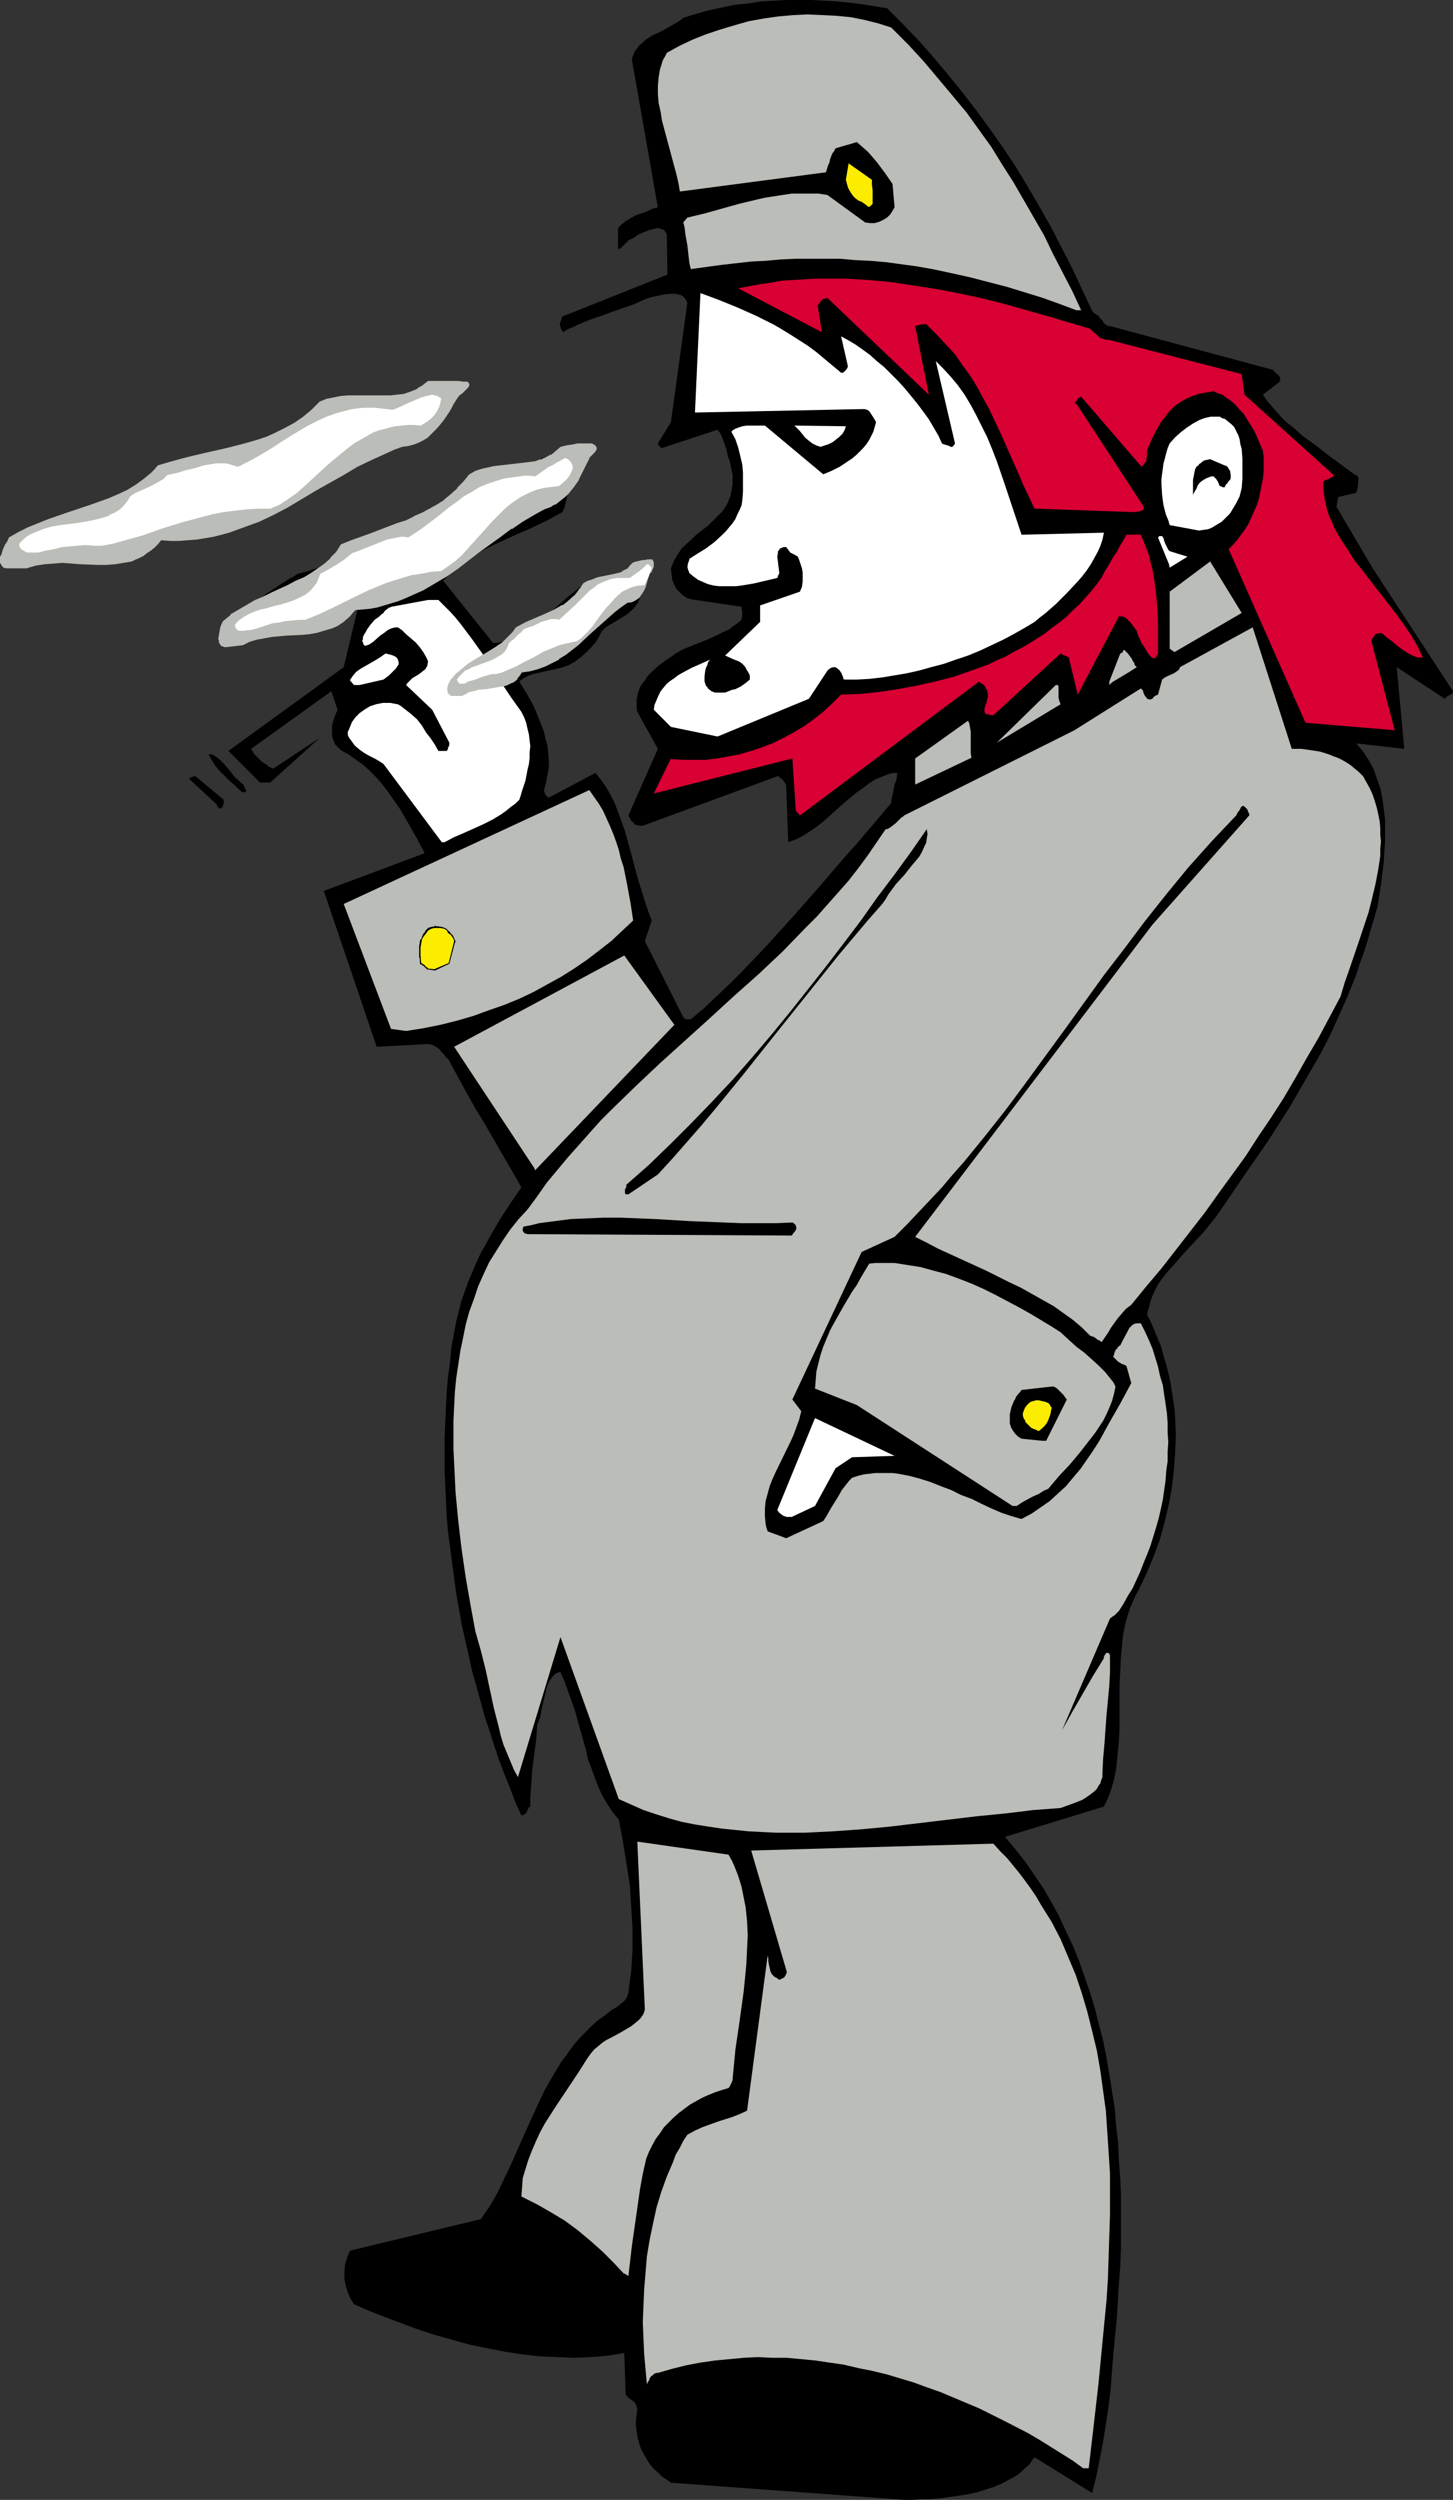 <?xml version="1.0" encoding="UTF-8" standalone="no"?>
<svg
   version="1.0"
   width="90.534mm"
   height="155.711mm"
   id="svg47"
   sodipodi:docname="Man Smoking.wmf"
   xmlns:inkscape="http://www.inkscape.org/namespaces/inkscape"
   xmlns:sodipodi="http://sodipodi.sourceforge.net/DTD/sodipodi-0.dtd"
   xmlns="http://www.w3.org/2000/svg"
   xmlns:svg="http://www.w3.org/2000/svg">
  <rect width="100%" height="100%" fill="#333333" stroke="none"/>
  <sodipodi:namedview
     id="namedview47"
     pagecolor="#ffffff"
     bordercolor="#000000"
     borderopacity="0.25"
     inkscape:showpageshadow="2"
     inkscape:pageopacity="0.0"
     inkscape:pagecheckerboard="0"
     inkscape:deskcolor="#d1d1d1"
     inkscape:document-units="mm" />
  <defs
     id="defs1">
    <pattern
       id="WMFhbasepattern"
       patternUnits="userSpaceOnUse"
       width="6"
       height="6"
       x="0"
       y="0" />
  </defs>
  <path
     style="fill:#000000;fill-opacity:1;fill-rule:evenodd;stroke:none"
     d="m 209.861,189.062 0.162,-1.293 0.323,-1.293 0.162,-0.97 0.162,-0.808 0.323,-0.808 0.162,-0.646 0.162,-1.293 h -0.808 l -0.969,0.162 -1.616,0.646 -1.616,0.646 -1.616,0.97 -1.454,1.131 -1.616,1.131 -3.07,2.585 -3.07,2.747 -1.454,1.293 -1.616,1.293 -1.616,1.131 -1.777,1.131 -1.616,0.808 -1.777,0.646 -0.485,-13.574 -0.162,-0.162 -0.162,-0.323 -0.485,-0.646 -0.646,-0.485 -0.323,-0.323 h -0.323 l -31.665,11.635 h -0.808 l -0.646,-0.162 -0.485,-0.162 -0.323,-0.485 -0.485,-0.323 -0.162,-0.485 -0.485,-0.808 6.947,-15.674 -4.847,-8.726 -0.162,-0.97 v -0.808 -0.97 l 0.162,-0.808 0.162,-0.97 0.323,-0.808 0.323,-0.808 0.485,-0.646 0.646,-0.808 0.485,-0.808 1.292,-1.293 1.454,-1.293 1.777,-1.293 0.969,-0.646 1.131,-0.808 1.131,-0.646 0.969,-0.485 2.423,-0.97 2.423,-0.97 2.262,-0.97 2.262,-1.131 1.131,-0.485 0.969,-0.808 0.969,-0.646 0.969,-0.808 v -0.485 l 0.162,-0.323 v -0.646 -0.646 l -0.162,-0.485 v -0.485 l -11.955,-1.778 -0.969,-0.323 -0.969,-0.646 -0.646,-0.646 -0.808,-0.808 -0.485,-0.97 -0.485,-1.131 -0.162,-1.293 -0.162,-1.454 0.323,-0.808 0.323,-0.808 0.808,-1.454 0.969,-1.454 1.131,-1.131 1.292,-1.131 1.131,-1.131 1.454,-1.131 1.292,-0.97 1.131,-1.131 1.131,-1.131 1.131,-1.131 0.969,-1.454 0.323,-0.646 0.323,-0.808 0.323,-0.808 0.162,-0.808 0.162,-0.97 0.162,-0.97 v -0.97 -1.131 l -0.323,-1.454 -0.323,-1.616 -0.485,-1.454 -0.323,-1.454 -0.485,-1.454 -0.485,-1.293 -0.485,-1.131 -0.323,-0.323 -0.323,-0.485 -13.248,4.363 v 0 l -0.162,-0.323 -0.323,-0.162 -0.323,-0.646 3.07,-5.009 3.877,-28.117 -0.323,-0.646 -0.323,-0.485 -0.323,-0.323 -0.485,-0.323 -0.646,-0.162 -0.646,-0.162 h -0.646 -0.646 l -1.454,0.162 -1.616,0.323 -1.454,0.323 -1.454,0.485 -2.423,1.131 -5.17,1.778 -2.585,0.97 -2.423,0.808 -2.423,0.97 -2.1,0.97 -1.131,0.485 -0.969,0.646 -0.323,-0.485 -0.162,-0.323 -0.162,-0.485 -0.162,-0.646 0.162,-0.485 0.162,-0.485 0.162,-0.485 0.162,-0.323 24.718,-9.857 -0.162,-9.534 -0.323,-0.485 -0.323,-0.485 -0.485,-0.162 -0.485,-0.162 -0.485,-0.162 -0.646,0.162 -0.646,0.162 -0.646,0.162 -1.292,0.485 -1.454,0.646 -1.131,0.808 -1.131,0.485 -0.323,0.485 -0.485,0.323 -0.162,0.323 -0.323,0.162 -0.323,0.323 v 0.162 l -0.323,0.162 h -0.162 l -0.323,0.162 v -4.848 l 0.323,-0.485 0.323,-0.323 0.969,-0.808 1.292,-0.808 1.131,-0.646 2.746,-0.97 1.292,-0.646 1.292,-0.323 -6.139,-34.904 0.323,-0.808 0.323,-0.97 0.646,-0.808 0.485,-0.646 0.808,-0.646 0.646,-0.646 1.777,-1.131 1.777,-0.808 0.969,-0.485 0.808,-0.485 1.939,-1.131 0.808,-0.485 0.808,-0.646 3.07,-0.97 2.908,-0.808 3.07,-0.646 3.07,-0.646 3.07,-0.323 3.07,-0.485 2.908,-0.162 L 185.143,0 h 2.908 3.07 l 2.908,0.162 3.07,0.162 2.908,0.323 2.908,0.323 2.908,0.485 3.07,0.485 3.877,3.878 3.716,3.878 3.554,4.04 3.393,4.04 3.393,4.201 3.231,4.201 3.07,4.201 3.07,4.363 2.908,4.363 2.746,4.525 2.746,4.686 2.746,4.848 2.423,4.686 2.585,5.009 2.423,5.171 2.423,5.171 0.646,0.646 0.808,0.485 0.485,0.646 0.485,0.485 0.323,0.646 0.485,0.323 0.485,0.323 h 0.485 l 38.45,10.342 0.162,0.323 0.323,0.323 0.808,0.646 0.323,0.485 v 0.323 0.485 l -0.162,0.162 -0.323,0.323 -3.554,2.747 0.969,1.454 1.131,1.293 1.131,1.293 1.131,1.293 1.131,1.131 1.454,1.131 2.585,2.262 2.908,2.101 2.908,2.262 3.07,2.262 3.07,2.262 0.323,0.162 0.323,0.162 0.162,0.162 0.162,0.162 v 0.646 0.485 l -0.162,1.454 -0.162,0.485 -0.162,0.646 -4.2,0.97 v 0.162 l -0.162,0.162 v 0.323 0.162 l -0.162,0.485 v 0.485 l -0.162,0.485 8.562,14.543 18.902,28.925 v 0.323 l -0.162,0.162 -0.162,0.162 -0.323,0.162 -0.323,0.162 -0.323,0.162 -0.323,0.323 -0.323,0.323 -11.309,-7.433 1.777,19.229 -11.309,-1.293 1.616,1.939 0.646,0.97 0.646,0.97 1.131,2.101 0.808,2.262 0.808,2.262 0.485,2.424 0.323,2.424 0.323,2.585 v 2.424 2.585 l -0.162,2.585 -0.162,2.585 -0.323,2.585 -0.323,2.585 -0.808,5.171 -0.808,2.747 -0.808,2.747 -0.808,2.747 -0.808,2.585 -0.969,2.585 -0.808,2.585 -1.939,4.848 -2.1,4.686 -2.1,4.686 -2.262,4.363 -2.423,4.201 -2.423,4.201 -2.423,4.201 -2.585,4.04 -2.585,4.04 -5.493,7.918 -5.493,8.08 -1.131,1.616 -1.292,1.616 -1.292,1.616 -1.292,1.454 -2.746,2.909 -2.585,2.909 -1.292,1.454 -1.292,1.454 -1.131,1.454 -0.969,1.454 -0.808,1.616 -0.646,1.616 -0.485,1.778 -0.485,1.778 0.969,1.939 0.808,1.939 0.808,1.939 0.808,1.939 0.485,1.939 0.646,2.101 0.485,1.939 0.485,2.101 0.323,2.101 0.323,2.101 0.323,2.101 0.162,2.101 0.162,4.201 -0.162,4.201 -0.323,4.201 -0.485,4.201 -0.808,4.201 -0.969,4.04 -1.131,4.04 -1.454,3.878 -1.616,3.878 -1.777,3.717 -0.808,1.454 -0.646,1.454 -0.646,1.454 -0.485,1.616 -0.485,1.616 -0.323,1.454 -0.323,1.616 -0.162,1.778 -0.323,3.232 -0.162,3.393 -0.162,3.232 v 3.393 6.787 l -0.162,3.232 -0.323,3.232 -0.323,3.232 -0.323,1.616 -0.323,1.454 -0.485,1.616 -0.485,1.454 -0.646,1.454 -0.646,1.293 -23.264,7.11 2.423,2.909 2.423,3.07 2.1,3.07 2.1,3.07 1.939,3.393 1.777,3.232 1.616,3.555 1.616,3.393 1.454,3.555 1.292,3.717 1.292,3.717 1.131,3.717 0.969,3.878 0.969,3.717 0.808,4.04 0.646,3.878 0.646,4.04 0.646,4.04 0.323,4.04 0.485,4.04 0.162,4.201 0.323,4.04 0.162,4.201 v 4.04 4.201 4.04 l -0.162,4.201 -0.323,4.201 -0.485,8.241 -0.808,8.08 -0.323,4.201 -0.323,4.201 -0.485,4.201 -0.646,4.201 -0.646,4.04 -0.808,4.201 -0.808,4.04 -0.969,3.878 -13.571,-8.403 -0.646,0.808 -0.485,0.808 -1.454,1.293 -1.454,1.293 -1.777,0.97 -1.777,0.97 -1.939,0.808 -1.939,0.646 -2.1,0.646 -2.262,0.485 -2.1,0.323 -2.262,0.323 -2.262,0.323 -2.1,0.162 h -2.1 l -2.1,0.162 h -1.939 l -54.929,-4.04 -1.131,-0.808 -0.969,-0.646 -0.969,-0.97 -0.969,-0.808 -0.808,-0.97 -0.646,-0.97 -0.646,-1.131 -0.646,-1.131 -0.485,-1.131 -0.323,-1.131 -0.323,-1.293 -0.162,-1.131 -0.162,-1.293 v -1.293 l 0.162,-1.293 0.162,-1.293 -0.162,-0.646 -0.162,-0.485 -0.323,-0.485 -0.323,-0.323 -0.969,-0.646 -0.485,-0.485 -0.323,-0.485 -0.323,-9.695 -1.939,0.323 -1.939,0.323 -3.877,0.323 -4.039,0.162 -4.039,-0.162 -4.039,-0.162 -4.2,-0.485 -4.2,-0.646 -4.039,-0.808 -4.039,-0.808 -4.039,-1.131 -4.039,-1.131 -4.039,-1.293 -3.877,-1.454 -3.877,-1.454 -3.716,-1.454 -3.716,-1.616 -0.808,-1.293 -0.646,-1.454 -0.485,-1.616 -0.323,-1.616 v -1.616 l 0.162,-1.778 0.485,-1.616 0.323,-0.808 0.323,-0.808 30.857,-7.433 2.1,-3.07 1.777,-3.07 1.616,-3.393 1.616,-3.393 3.07,-6.948 1.616,-3.555 1.616,-3.555 1.616,-3.393 1.939,-3.393 1.939,-3.232 1.131,-1.454 1.131,-1.616 1.131,-1.454 1.292,-1.454 1.292,-1.293 1.292,-1.293 1.454,-1.293 1.616,-1.131 1.616,-1.293 1.616,-0.97 0.485,-0.485 0.485,-0.323 0.323,-0.323 0.323,-0.323 0.323,-0.646 0.162,-0.485 0.162,-0.485 0.323,-2.585 0.323,-2.424 0.162,-2.585 0.162,-2.424 v -2.585 -2.585 l -0.323,-5.009 -0.323,-5.171 -0.808,-5.171 -0.808,-5.009 -0.969,-5.171 -1.454,-1.778 -1.292,-1.939 -1.131,-1.939 -0.969,-2.101 -0.808,-2.101 -0.808,-2.262 -0.808,-2.101 -0.485,-2.262 -1.292,-4.525 -1.292,-4.686 -0.808,-2.262 -0.808,-2.262 -0.808,-2.262 -0.969,-2.262 -0.808,0.162 -0.485,0.323 -0.485,0.485 -0.485,0.646 -0.485,0.646 -0.323,0.808 -0.323,0.97 -0.162,0.97 -0.485,1.939 -0.485,2.101 -0.162,0.97 -0.162,0.808 -0.323,0.808 -0.323,0.646 -0.162,2.909 -0.323,2.585 -0.323,2.424 -0.323,2.424 -0.323,4.525 -0.162,2.262 v 2.262 l -0.323,0.162 -0.162,0.323 -0.323,0.646 -0.162,0.323 -0.323,0.323 -0.323,0.162 -0.485,0.162 -1.454,-3.232 -1.292,-3.393 -1.292,-3.232 -1.292,-3.393 -1.131,-3.393 -1.131,-3.555 -1.131,-3.393 -0.969,-3.555 -0.969,-3.555 -0.969,-3.393 -0.808,-3.717 -0.808,-3.555 -0.808,-3.555 -0.646,-3.717 -0.646,-3.555 -0.485,-3.717 -0.485,-3.555 -0.485,-3.717 -0.485,-3.717 -0.323,-3.555 -0.162,-3.717 -0.162,-3.717 -0.162,-3.555 v -3.717 -3.555 l 0.162,-3.717 0.162,-3.555 0.162,-3.555 0.323,-3.717 0.485,-3.555 0.323,-3.555 0.646,-3.393 0.485,-2.585 0.646,-2.585 0.646,-2.424 0.808,-2.262 0.808,-2.262 0.969,-2.262 0.969,-2.262 0.969,-2.101 1.131,-1.939 1.131,-2.101 2.262,-3.878 2.423,-3.717 2.585,-3.717 -2.1,-3.717 -2.262,-3.878 -4.2,-7.272 -2.262,-3.717 -2.1,-3.717 -2.1,-3.878 -2.1,-3.878 -0.646,-0.646 -0.485,-0.646 -0.646,-0.646 -0.323,-0.485 -0.646,-0.485 -0.485,-0.323 -0.808,-0.323 -0.808,-0.162 -12.117,0.646 -12.44,-36.681 23.749,-8.888 -1.777,-3.393 -1.939,-3.393 -1.939,-3.393 -1.131,-1.616 -1.131,-1.616 -1.131,-1.616 -1.292,-1.616 -1.292,-1.454 -1.454,-1.454 -1.454,-1.293 -1.616,-1.131 -1.777,-1.293 -1.777,-0.97 -0.485,-0.485 -0.485,-0.485 -0.485,-0.485 -0.162,-0.646 -0.323,-0.646 -0.162,-0.646 v -0.485 -0.646 -1.293 l 0.323,-1.293 0.485,-1.293 0.485,-1.131 -1.454,-4.363 -18.902,13.574 0.323,0.485 0.323,0.646 0.646,0.646 0.646,0.646 0.646,0.646 0.808,0.485 0.808,0.646 0.969,0.485 10.986,-7.272 -11.632,10.503 h -2.423 l -7.432,-7.433 27.141,-19.714 3.716,-15.513 -1.454,0.162 -1.454,0.162 -1.454,0.646 -1.616,0.646 -1.454,0.646 -1.454,0.808 -3.231,1.616 -1.616,0.808 -1.454,0.646 -1.777,0.485 -1.616,0.323 -1.616,0.323 H 63.491 l -0.808,-0.162 -0.808,-0.162 -0.969,-0.162 -0.969,-0.323 -0.808,-0.323 v 0 -0.162 l -0.162,-0.323 -0.162,-0.162 -0.323,-0.646 -0.323,-0.323 -0.323,-0.162 0.323,-0.808 0.485,-0.97 0.485,-0.646 0.646,-0.808 0.646,-0.808 0.646,-0.646 1.616,-1.454 1.777,-1.131 1.939,-1.293 1.777,-1.131 0.969,-0.485 0.969,-0.646 2.423,-0.646 2.423,-0.808 2.262,-0.808 2.262,-0.808 2.1,-0.97 2.1,-0.97 4.039,-2.101 3.877,-2.101 3.877,-2.101 3.877,-2.262 3.877,-1.939 1.777,0.162 h 1.616 l 1.616,-0.162 1.454,-0.323 1.454,-0.323 1.454,-0.485 1.454,-0.485 1.292,-0.646 1.131,-0.646 1.292,-0.808 1.131,-0.97 1.131,-0.97 1.131,-0.97 0.969,-1.131 1.939,-2.262 0.485,-0.162 0.485,-0.323 0.969,-0.162 h 1.131 l 0.969,0.162 1.131,0.323 1.131,0.323 1.131,0.323 1.131,0.323 0.485,0.485 0.323,0.485 0.323,0.485 0.162,0.646 v 0.646 0.808 1.293 l -0.323,1.454 -0.323,1.454 -0.323,1.293 -0.485,1.131 -1.777,0.97 -1.777,0.97 -3.716,1.778 -3.716,1.616 -3.877,1.778 -3.716,1.778 -1.777,0.97 -1.777,1.131 -1.616,1.131 -1.454,1.131 -1.454,1.454 -1.454,1.454 11.794,14.705 1.454,-0.162 1.454,-0.323 1.616,-0.646 1.454,-0.646 1.454,-0.808 1.292,-0.97 1.454,-1.131 1.454,-1.131 2.746,-2.262 2.746,-2.424 2.746,-2.262 1.454,-0.97 1.292,-0.97 10.016,-0.808 0.323,0.162 h 0.323 l 0.485,0.485 0.485,0.646 0.323,0.646 0.162,0.808 v 0.808 0.808 l -0.323,0.808 -0.323,0.808 -0.485,0.646 -0.485,0.646 -0.485,0.485 -1.131,0.97 -1.292,0.808 -1.292,0.808 -1.131,0.646 -1.292,0.808 -0.969,0.97 -0.323,0.646 -0.323,0.646 -0.808,1.293 -1.131,1.293 -1.131,1.131 -1.292,1.131 -1.292,0.97 -1.454,0.808 -1.292,0.485 -1.292,0.323 -1.454,0.323 -2.908,0.646 -1.454,0.323 -1.292,0.485 -1.131,0.646 -0.485,0.323 -0.323,0.323 1.616,2.585 1.616,2.909 0.646,1.454 0.646,1.616 0.646,1.616 0.646,1.616 0.323,1.616 0.485,1.616 0.162,1.778 0.162,1.778 v 1.616 l -0.323,1.778 -0.323,1.778 -0.485,1.778 v 0.323 l 0.162,0.323 0.323,0.646 0.323,0.323 0.162,0.162 h 0.162 l 10.986,-5.817 1.292,1.616 1.131,1.616 1.131,1.939 0.969,1.939 0.808,2.101 0.808,2.262 0.808,2.262 0.646,2.262 1.292,4.848 0.646,2.424 0.646,2.262 1.454,4.686 0.808,2.424 0.808,2.101 -1.616,4.848 9.047,17.937 0.323,0.323 0.323,0.162 h 0.485 0.646 l 3.07,-2.585 3.07,-2.909 3.07,-2.909 3.07,-3.07 3.07,-3.232 3.07,-3.232 5.978,-6.625 5.978,-6.787 5.816,-6.787 2.908,-3.232 2.746,-3.232 2.746,-3.232 z"
     id="path1" />
  <path
     style="fill:#000000;fill-opacity:1;fill-rule:evenodd;stroke:none"
     d="m 221.816,585.445 -4.039,-0.323 -4.2,-0.162 -8.401,-0.323 -4.2,-0.162 h -4.362 l -4.2,-0.162 -4.362,-0.323 -4.2,-0.162 -4.039,-0.485 -4.2,-0.485 -4.039,-0.808 -3.877,-0.808 -1.939,-0.485 -1.939,-0.646 -1.939,-0.646 -1.777,-0.646 -1.777,-0.808 -1.777,-0.808 -0.485,-1.454 -0.323,-1.293 -0.162,-1.293 -0.162,-1.293 -0.162,-2.424 -0.162,-1.131 -0.162,-1.131 3.231,-1.454 3.393,-1.293 3.554,-1.131 3.393,-0.97 3.716,-0.808 3.554,-0.485 3.716,-0.323 3.716,-0.162 h 3.716 l 3.716,0.162 3.716,0.323 3.716,0.485 3.877,0.646 3.716,0.808 3.554,1.131 3.716,1.131 3.554,1.454 3.716,1.293 3.554,1.293 3.716,1.293 3.393,1.293 3.393,1.454 1.616,0.808 1.454,0.808 1.454,0.808 1.454,0.97 -0.485,0.97 -0.646,1.131 -0.969,0.808 -0.808,0.808 -1.131,0.646 -1.131,0.485 -1.131,0.485 -1.292,0.485 -2.585,0.808 -2.746,0.646 -2.746,0.646 z"
     id="path2" />
  <path
     style="fill:#babdb8;fill-opacity:1;fill-rule:evenodd;stroke:none"
     d="m 255.097,581.082 -2.423,-1.778 -2.585,-1.616 -2.585,-1.616 -2.585,-1.616 -2.746,-1.616 -5.654,-2.909 -2.908,-1.454 -2.908,-1.454 -3.07,-1.293 -3.07,-1.293 -3.07,-1.293 -3.231,-1.131 -3.07,-1.131 -3.231,-0.97 -3.231,-0.97 -3.393,-0.808 -3.231,-0.646 -3.393,-0.808 -3.393,-0.485 -3.231,-0.485 -3.393,-0.323 -3.393,-0.323 h -3.393 l -3.393,-0.162 -3.393,0.162 -3.393,0.323 -3.393,0.323 -3.393,0.485 -3.393,0.646 -3.231,0.808 -3.393,0.97 h -0.323 l -0.485,0.162 -0.323,0.323 -0.485,0.323 -0.323,0.485 -0.162,0.485 -0.323,0.485 -0.162,0.485 -0.323,-3.555 -0.323,-3.555 -0.162,-3.717 -0.162,-3.878 0.162,-3.878 0.162,-3.878 0.323,-3.878 0.323,-3.878 0.646,-3.878 0.808,-3.878 0.808,-3.717 1.131,-3.717 1.292,-3.555 1.454,-3.393 0.646,-1.778 0.969,-1.616 0.808,-1.616 0.969,-1.454 1.777,-0.97 1.777,-0.808 1.777,-0.646 1.777,-0.646 3.554,-1.131 1.616,-0.646 1.777,-0.808 4.847,-36.52 0.162,0.646 v 0.646 l 0.162,0.97 0.162,0.646 0.162,0.808 0.323,0.646 0.323,0.323 0.323,0.323 0.323,0.162 0.323,0.162 0.323,0.323 h 0.323 l 0.323,-0.162 0.323,-0.162 0.323,-0.162 0.323,-0.485 0.162,-0.323 0.162,-0.485 -8.401,-28.602 57.029,-1.616 1.616,1.778 1.616,1.616 1.454,1.778 1.454,1.778 1.454,1.939 1.292,1.778 1.292,1.939 1.131,1.939 2.423,3.878 2.1,4.04 1.777,4.201 1.777,4.201 1.454,4.363 1.292,4.363 1.131,4.525 1.131,4.686 0.808,4.686 0.646,4.686 0.646,4.686 0.323,4.848 0.323,4.848 0.323,5.009 v 5.009 4.848 l -0.162,5.009 -0.162,5.009 -0.162,5.009 -0.323,5.009 -0.969,10.019 -0.969,10.019 -1.131,9.857 -1.131,9.695 z"
     id="path3" />
  <path
     style="fill:#000000;fill-opacity:1;fill-rule:evenodd;stroke:none"
     d="m 126.498,552.157 -39.743,-11.958 -0.485,-1.778 -0.162,-0.97 v -0.808 -0.97 l 0.162,-0.97 0.485,-0.808 0.485,-0.97 32.634,-7.595 0.646,-0.323 0.485,-0.162 0.323,-0.485 0.323,-0.323 0.646,-0.97 0.162,-0.485 0.323,-0.646 1.616,0.323 1.616,0.485 1.616,0.646 1.616,0.646 1.454,0.808 1.454,0.97 1.454,0.808 1.454,1.131 1.292,1.131 1.292,1.131 2.746,2.585 2.423,2.585 2.746,2.909 0.485,1.454 0.485,1.293 0.162,1.293 0.162,1.293 0.162,2.424 v 2.262 z"
     id="path4" />
  <path
     style="fill:#babdb8;fill-opacity:1;fill-rule:evenodd;stroke:none"
     d="m 147.016,535.351 -2.585,-2.747 -2.585,-2.585 -2.908,-2.585 -2.908,-2.424 -3.07,-2.262 -3.231,-1.939 -3.393,-1.939 -3.554,-1.778 0.162,-2.101 0.162,-2.262 0.646,-2.101 0.646,-2.101 0.808,-2.101 0.969,-2.262 0.969,-2.101 1.131,-2.101 2.585,-4.04 2.585,-3.878 2.585,-3.878 1.131,-1.778 1.131,-1.778 0.808,-1.131 0.808,-0.97 0.969,-0.808 0.969,-0.808 0.969,-0.646 0.969,-0.485 2.1,-1.131 1.939,-1.131 0.808,-0.485 0.808,-0.646 0.808,-0.646 0.646,-0.646 0.646,-0.97 0.323,-0.97 -1.777,-39.59 21.487,3.07 0.808,1.454 0.646,1.454 0.646,1.616 0.485,1.454 0.485,1.616 0.323,1.616 0.323,1.616 0.323,1.616 0.323,3.232 0.162,3.232 -0.162,3.393 -0.162,3.393 -0.323,3.393 -0.323,3.232 -0.969,6.948 -0.969,6.625 -0.323,3.393 -0.323,3.393 v 0.323 l -0.162,0.485 -0.323,0.646 -0.162,0.323 -0.162,0.323 -0.162,0.162 v 0 l -1.616,0.485 -1.454,0.485 -1.616,0.646 -1.454,0.646 -1.454,0.808 -1.454,0.808 -1.292,0.97 -1.292,0.97 -1.292,1.131 -1.131,1.131 -1.131,1.131 -0.969,1.454 -0.969,1.293 -0.808,1.454 -0.808,1.616 -0.646,1.616 -0.808,3.555 -0.646,3.555 -0.485,3.393 -0.485,3.393 -0.969,6.787 -0.808,6.948 -0.969,-0.646 z"
     id="path5" />
  <path
     style="fill:#ffffff;fill-opacity:1;fill-rule:evenodd;stroke:none"
     d="m 185.143,357.116 -0.162,-0.162 h -0.323 l -0.485,-0.323 -0.646,-0.485 -0.485,-0.646 8.886,-21.653 18.74,8.888 -10.016,0.323 -3.877,2.585 -4.847,8.888 -5.493,2.585 z"
     id="path6" />
  <path
     style="fill:#babdb8;fill-opacity:1;fill-rule:evenodd;stroke:none"
     d="m 238.456,354.531 -36.673,-23.754 -9.855,-3.878 0.162,-1.939 0.162,-2.101 0.485,-1.939 0.485,-1.939 0.646,-1.939 0.808,-1.939 0.808,-1.939 0.969,-1.778 2.1,-3.717 2.1,-3.555 1.131,-1.616 0.969,-1.778 0.969,-1.616 0.969,-1.616 1.454,-0.162 h 1.616 2.908 l 3.07,0.485 3.07,0.485 2.908,0.808 3.07,0.808 3.07,1.131 2.908,1.131 2.908,1.293 2.908,1.454 2.746,1.454 2.746,1.454 2.585,1.454 2.423,1.454 2.423,1.454 2.262,1.454 1.939,1.778 1.777,1.616 1.939,1.454 1.616,1.454 1.616,1.454 1.616,1.616 1.292,1.616 0.646,0.808 0.485,0.97 -0.323,1.616 -0.485,1.778 -0.646,1.616 -0.646,1.454 -0.808,1.616 -0.969,1.454 -0.969,1.454 -1.131,1.454 -2.262,2.909 -2.423,2.909 -2.585,2.747 -2.585,3.07 -1.131,0.485 -0.969,0.646 -1.777,0.808 -1.777,0.97 -0.808,0.485 -0.969,0.646 z"
     id="path7" />
  <path
     style="fill:#000000;fill-opacity:1;fill-rule:evenodd;stroke:none"
     d="m 245.403,339.18 -4.847,-0.485 -0.808,-0.485 -0.646,-0.646 -0.485,-0.646 -0.485,-0.808 -0.323,-0.97 v -0.97 -0.646 -0.646 l 0.162,-0.646 0.162,-0.808 0.323,-0.808 0.323,-0.808 0.323,-0.485 0.162,-0.485 0.646,-0.808 0.323,-0.323 0.323,-0.485 7.108,-0.808 h 0.485 l 0.323,0.162 0.485,0.323 0.485,0.485 0.969,0.97 0.808,1.131 -4.847,9.695 z"
     id="path8" />
  <path
     style="fill:#fced00;fill-opacity:1;fill-rule:evenodd;stroke:none"
     d="m 243.626,336.433 h -0.162 l -0.323,-0.162 -0.323,-0.162 -0.323,-0.323 -0.646,-0.646 -0.323,-0.323 -0.162,-0.485 -0.323,-0.485 -0.162,-0.646 v -0.485 l 0.162,-0.485 0.323,-0.808 0.485,-0.646 0.485,-0.485 0.485,-0.323 0.646,-0.162 0.485,-0.162 h 0.646 l 0.646,0.162 0.808,0.162 0.808,0.323 v 0 l 0.323,0.323 0.162,0.323 0.323,0.485 -0.323,1.616 -0.485,1.293 -0.323,0.646 -0.485,0.646 -0.646,0.646 -0.808,0.646 z"
     id="path9" />
  <path
     style="fill:#babdb8;fill-opacity:1;fill-rule:evenodd;stroke:none"
     d="m 125.852,275.028 -18.902,-28.602 40.066,-21.492 11.794,16.321 -32.796,34.257 z"
     id="path10" />
  <path
     style="fill:#babdb8;fill-opacity:1;fill-rule:evenodd;stroke:none"
     d="m 95.641,242.71 -3.554,-0.485 -11.147,-29.41 57.837,-26.824 1.131,1.616 1.131,1.616 0.969,1.616 0.808,1.778 0.808,1.778 0.808,1.939 0.646,1.778 0.646,1.939 0.485,2.101 0.646,1.939 0.808,4.04 0.808,4.363 0.646,4.201 -2.585,2.424 -2.585,2.424 -2.908,2.262 -2.746,2.101 -3.07,2.101 -3.07,1.939 -3.231,1.778 -3.231,1.778 -3.393,1.616 -3.554,1.454 -3.716,1.293 -3.554,1.293 -3.877,1.131 -3.877,0.97 -4.039,0.808 z"
     id="path11" />
  <path
     style="fill:#000000;fill-opacity:1;fill-rule:evenodd;stroke:none"
     d="m 100.488,228.328 0.485,-0.646 -0.323,-0.162 h 0.162 l -0.162,-0.162 v 0 0 l -0.162,-0.162 -0.162,-0.162 h -0.162 l -0.162,-0.162 v 0 0 h -0.162 v -0.162 h -0.162 v -0.162 h -0.162 l -0.162,-0.162 -0.162,-0.162 -0.323,0.646 0.162,0.162 h 0.162 0.162 v 0.162 h 0.162 v 0.162 h 0.162 v 0 h 0.162 v 0.162 l 0.162,0.162 0.162,0.162 v -0.162 0.162 h 0.162 v 0 0.162 h 0.162 l 0.162,0.162 -0.162,-0.485 z"
     id="path12" />
  <path
     style="fill:#000000;fill-opacity:1;fill-rule:evenodd;stroke:none"
     d="m 99.518,227.036 v -0.485 l -0.162,-0.162 v -0.808 -0.323 -0.97 -0.162 -0.646 -0.485 -0.323 l 0.162,-0.808 v -0.162 -0.162 l 0.162,-0.162 0.162,-0.485 v -0.162 l 0.162,-0.162 0.162,-0.162 v -0.162 -0.162 h 0.323 l 0.162,-0.323 -0.323,-0.485 -0.162,0.323 h -0.323 l -0.162,0.323 -0.162,0.162 v 0.162 l -0.162,0.323 v 0.162 l -0.162,0.323 -0.162,0.162 -0.162,0.323 v 0.323 l -0.162,0.808 v 0.323 0.323 0.808 0.323 0.97 l 0.162,0.162 v 0.97 l 0.162,0.323 v 0.162 z"
     id="path13" />
  <path
     style="fill:#000000;fill-opacity:1;fill-rule:evenodd;stroke:none"
     d="m 100.488,220.087 0.162,-0.323 -0.162,-0.162 h 0.162 v -0.162 h 0.162 v -0.162 h 0.162 v -0.162 h 0.162 l 0.323,-0.162 0.162,-0.162 h 0.162 l 0.323,-0.162 h 0.323 v 0 h 0.162 0.162 0.323 v 0 h 0.162 0.323 0.162 l 0.485,0.162 0.323,0.162 v 0 l 0.162,0.162 0.323,0.162 0.162,0.162 0.323,-0.485 -0.323,-0.162 -0.162,-0.162 -0.162,-0.162 h -0.162 l -0.323,-0.162 -0.646,-0.162 h -0.162 -0.162 l -0.323,-0.162 -0.162,0.162 v 0 l -0.323,-0.162 h -0.323 v 0.162 h -0.162 -0.485 l -0.162,0.162 h -0.323 l -0.323,0.162 -0.162,0.162 -0.162,0.162 -0.162,0.162 v 0 l -0.162,0.162 v 0.162 l -0.162,0.162 v 0.323 l -0.162,0.162 z"
     id="path14" />
  <path
     style="fill:#000000;fill-opacity:1;fill-rule:evenodd;stroke:none"
     d="m 104.688,218.956 h 0.162 v 0.323 h 0.162 v 0.162 l 0.162,0.162 v 0 h 0.162 v 0.162 l 0.646,0.646 v 0 0 h 0.162 v 0.162 0.162 0 l 0.162,0.162 v 0 l 0.162,0.323 v 0 0.323 l 0.162,0.162 v 0.162 h 0.646 l -0.162,-0.485 -0.162,-0.162 0.162,-0.162 -0.162,-0.162 -0.162,-0.323 v 0 -0.162 l -0.162,-0.162 v 0 0 l -0.162,-0.162 v -0.162 h -0.162 l -0.485,-0.646 -0.323,-0.162 v 0 -0.162 0.162 -0.162 h -0.162 v 0 l -0.162,-0.323 z"
     id="path15" />
  <path
     style="fill:#000000;fill-opacity:1;fill-rule:evenodd;stroke:none"
     d="m 106.627,221.218 -1.292,5.333 0.162,-0.162 -3.231,1.616 0.162,-0.162 -1.939,-0.162 v 0.485 l 1.939,0.323 3.393,-1.616 1.454,-5.494 z"
     id="path16" />
  <path
     style="fill:#fced00;fill-opacity:1;fill-rule:evenodd;stroke:none"
     d="m 100.811,228.005 -0.162,-0.162 v -0.162 h -0.323 l -0.323,-0.485 -0.808,-0.485 -0.162,-1.778 v -0.97 -0.97 l 0.162,-0.808 0.162,-0.97 0.323,-0.646 0.646,-0.808 0.323,-0.485 0.323,-0.323 0.646,-0.323 0.646,-0.162 h 0.808 0.646 l 0.808,0.162 0.646,0.323 0.323,0.646 0.646,0.485 0.485,0.646 0.162,0.323 0.162,0.485 -1.292,5.171 -3.393,1.454 z"
     id="path17" />
  <path
     style="fill:#ffffff;fill-opacity:1;fill-rule:evenodd;stroke:none"
     d="m 104.042,198.272 -13.732,-18.421 -0.969,-0.646 -1.131,-0.646 -1.292,-0.646 -1.131,-0.646 -1.131,-0.808 -1.131,-0.97 -0.808,-1.131 -0.485,-0.646 -0.323,-0.646 v -0.808 l 0.323,-0.646 0.323,-0.808 0.323,-0.808 0.808,-1.131 0.969,-0.97 1.131,-0.808 1.292,-0.808 1.454,-0.485 0.808,-0.162 0.808,-0.162 h 0.808 0.969 l 0.808,0.162 0.969,0.162 0.808,0.485 0.808,0.646 1.454,1.131 1.454,1.293 1.131,1.454 0.969,1.616 1.131,1.454 0.969,1.454 0.808,1.454 h 1.939 l 0.162,-0.162 0.162,-0.323 v -0.323 l 0.162,-0.162 0.162,-0.485 v -0.485 l -4.039,-7.756 -6.139,-5.817 0.323,-0.485 0.323,-0.323 0.808,-0.808 0.808,-0.485 0.808,-0.485 0.808,-0.646 0.646,-0.485 0.162,-0.323 0.323,-0.485 v -0.323 l 0.162,-0.646 -0.162,-0.485 -0.323,-0.646 -0.646,-1.131 -0.808,-1.131 -0.969,-1.131 -1.131,-0.97 -1.131,-0.97 -0.969,-0.97 -0.969,-0.646 h -0.646 l -0.646,0.162 -0.485,0.162 -0.646,0.323 -0.808,0.646 -0.969,0.646 -1.616,1.454 -0.969,0.646 -0.485,0.162 -0.485,0.162 -0.323,-0.323 -0.162,-0.485 -0.162,-0.323 0.162,-0.485 v -0.485 l 0.323,-0.646 0.323,-0.485 0.323,-0.646 0.808,-1.131 0.969,-1.131 1.131,-0.808 0.485,-0.485 0.485,-0.323 0.162,-0.323 0.323,-0.323 0.646,-0.485 0.162,-0.162 h 0.323 l 0.162,-0.162 v 0 l 8.724,-1.616 h 2.423 l 1.454,1.454 1.454,1.454 1.292,1.454 1.292,1.616 2.423,3.232 2.423,3.393 2.262,3.393 1.131,1.778 1.131,1.778 2.262,3.393 2.423,3.393 0.646,1.293 0.485,1.293 0.323,1.454 0.323,1.293 0.162,1.454 0.162,1.293 -0.162,1.454 v 1.293 l -0.162,1.454 -0.323,1.293 -0.485,2.585 -0.808,2.424 -0.323,1.131 -0.323,0.97 -0.969,0.97 -1.131,0.808 -0.969,0.808 -1.131,0.808 -2.1,1.293 -2.262,1.131 -4.685,2.101 -2.262,0.97 -2.1,1.131 z"
     id="path18" />
  <path
     style="fill:#d90033;fill-opacity:1;fill-rule:evenodd;stroke:none"
     d="m 188.374,191.97 -0.969,-1.131 -0.808,-12.281 -32.634,8.241 4.039,-8.241 v 0.162 l 2.746,0.162 h 2.746 2.746 l 2.585,-0.323 2.746,-0.485 2.585,-0.485 2.746,-0.808 2.423,-0.808 2.585,-0.97 2.585,-1.293 2.423,-1.293 2.423,-1.454 2.262,-1.616 2.262,-1.778 2.1,-1.939 2.1,-2.101 4.524,-0.162 4.524,-0.485 4.362,-0.646 4.362,-0.808 4.362,-0.97 4.362,-1.131 4.2,-1.454 4.039,-1.454 1.939,-0.97 1.939,-0.808 1.939,-1.131 1.939,-0.97 1.939,-1.131 1.777,-1.131 1.777,-1.131 1.616,-1.293 1.777,-1.293 1.616,-1.293 1.454,-1.454 1.616,-1.454 1.292,-1.454 1.454,-1.616 1.292,-1.616 1.292,-1.778 0.646,-1.293 0.808,-1.293 1.292,-2.262 0.808,-1.131 0.646,-1.293 0.808,-1.293 0.808,-1.454 h 3.393 l 0.646,1.616 0.646,1.616 0.646,1.616 0.323,1.616 0.485,1.778 0.323,1.778 0.485,3.555 0.323,3.555 0.162,3.717 v 3.555 3.555 l -0.323,0.485 -0.162,0.485 -0.162,0.162 h -0.323 -0.162 l -0.323,-0.162 -0.162,-0.162 -0.323,-0.323 -0.485,-0.646 -0.485,-0.808 -0.485,-0.808 -0.485,-0.646 -0.323,-0.808 -0.323,-0.646 -0.323,-0.808 -0.162,-0.646 -0.485,-0.646 -0.485,-0.646 -0.485,-0.646 -0.646,-0.646 -0.323,-0.323 -0.485,-0.323 -0.485,-0.162 h -0.808 l -9.693,18.421 -2.1,-8.726 -0.485,-0.323 -0.485,-0.162 -0.485,-0.162 -0.485,-0.323 -15.832,14.543 h -0.485 l -0.646,-0.162 -0.646,-0.162 -0.162,-0.162 -0.162,-0.323 v -0.646 l 0.162,-0.646 0.323,-0.808 0.162,-0.808 0.162,-0.646 v -0.646 l -0.162,-0.808 -0.162,-0.323 -0.162,-0.162 -0.162,-0.323 v -0.162 l -0.323,-0.323 -0.162,-0.162 -0.323,-0.162 -0.162,-0.162 h -0.162 l -0.323,-0.323 z"
     id="path19" />
  <path
     style="fill:#000000;fill-opacity:1;fill-rule:evenodd;stroke:none"
     d="m 51.052,189.385 -6.462,-5.979 v -0.162 l 0.162,-0.162 0.485,-0.162 0.485,-0.162 h 0.323 l 6.624,5.494 v 0.485 0.485 l -0.162,0.485 -0.162,0.323 -0.323,0.323 h -0.162 v 0 H 51.698 l -0.323,-0.323 -0.162,-0.162 z"
     id="path20" />
  <path
     style="fill:#000000;fill-opacity:1;fill-rule:evenodd;stroke:none"
     d="m 57.029,186.476 -0.969,-0.808 -0.969,-0.97 -1.131,-0.97 -1.131,-1.131 -1.131,-1.131 -0.969,-1.131 -0.808,-1.293 -0.808,-1.454 h 0.646 l 0.485,0.162 0.485,0.323 0.485,0.323 1.131,0.97 0.969,1.131 0.969,1.131 0.969,1.293 1.131,0.97 0.485,0.485 0.485,0.323 v 0.162 l 0.162,0.323 0.162,0.323 0.162,0.323 0.162,0.323 -0.162,0.162 v 0.162 h -0.162 -0.323 z"
     id="path21" />
  <path
     style="fill:#babdb8;fill-opacity:1;fill-rule:evenodd;stroke:none"
     d="m 215.515,184.699 v -6.14 l 12.44,-8.888 0.162,0.323 0.162,0.323 0.162,0.97 0.162,0.97 v 1.131 3.878 l 0.162,1.131 z"
     id="path22" />
  <path
     style="fill:#babdb8;fill-opacity:1;fill-rule:evenodd;stroke:none"
     d="m 234.741,174.842 13.894,-13.574 h 0.323 0.162 l 0.162,0.323 v 0.485 0.646 0.646 0.808 l 0.162,0.808 0.323,0.808 z"
     id="path23" />
  <path
     style="fill:#ffffff;fill-opacity:1;fill-rule:evenodd;stroke:none"
     d="m 168.987,173.387 -10.986,-2.262 -0.969,-0.97 -0.969,-0.97 -0.969,-0.97 -0.485,-0.485 -0.646,-0.646 0.162,-1.131 0.485,-1.131 0.485,-1.131 0.485,-0.97 0.646,-0.808 0.808,-0.97 0.808,-0.646 0.969,-0.646 0.808,-0.646 1.131,-0.646 2.1,-1.131 4.362,-1.939 -0.485,0.646 -0.162,0.646 -0.323,0.646 -0.162,0.646 -0.162,1.293 v 1.293 l 0.162,0.485 0.162,0.485 0.323,0.323 0.162,0.323 0.808,0.646 0.808,0.323 h 0.808 0.808 0.808 l 0.808,-0.323 0.808,-0.323 0.808,-0.162 1.292,-0.646 1.131,-0.808 0.969,-0.808 v -0.323 -0.646 l -0.323,-0.646 -0.162,-0.323 -0.162,-0.162 -0.323,-0.646 -0.323,-0.485 -0.485,-0.485 -0.646,-0.485 -0.808,-0.323 -0.808,-0.323 -1.777,-0.808 8.239,-7.918 v -3.878 l 9.37,-3.232 0.485,-1.131 0.162,-1.293 v -0.97 -1.131 l -0.162,-0.97 -0.323,-0.97 -0.323,-0.97 -0.323,-0.808 -0.808,-0.485 -0.969,-0.485 -0.485,-0.646 -0.485,-0.646 h -0.646 l -0.323,0.162 -0.485,0.162 -0.162,0.323 -0.323,0.323 v 0.323 l -0.162,0.97 0.485,3.878 -0.162,0.323 v 0.162 0 h -0.162 v 0.162 0.162 l -0.162,0.323 -2.746,0.646 -2.746,0.646 -2.908,0.485 -1.292,0.162 h -1.454 -1.292 -1.292 l -1.292,-0.162 -1.292,-0.323 -1.131,-0.485 -1.131,-0.485 -1.131,-0.808 -0.969,-0.808 -0.323,-0.808 -0.162,-0.646 0.162,-0.97 0.162,-0.323 0.162,-0.646 1.777,-1.131 2.1,-1.293 1.939,-1.454 1.939,-1.778 0.808,-0.808 0.808,-0.97 0.808,-0.97 0.646,-0.97 0.485,-1.131 0.485,-0.97 0.485,-1.131 0.162,-1.131 0.162,-2.101 v -2.262 -2.101 l -0.162,-1.939 -0.485,-2.101 -0.485,-1.939 -0.646,-1.939 -0.969,-1.778 0.323,-0.323 0.485,-0.323 0.808,-0.323 0.969,-0.323 0.969,-0.162 h 2.262 1.131 0.969 l 13.732,11.473 1.939,-0.808 1.939,-0.97 1.939,-1.293 0.969,-0.646 0.969,-0.808 0.808,-0.808 0.808,-0.808 0.808,-0.97 0.646,-0.97 0.485,-0.97 0.485,-0.97 0.323,-1.131 0.323,-1.131 -0.646,-1.131 -0.323,-0.485 -0.646,-0.97 -0.485,-0.323 -0.646,-0.162 h -0.646 l -39.258,0.808 1.292,-28.117 4.362,1.616 4.362,1.778 4.362,1.939 4.2,2.101 1.939,1.131 2.1,1.293 4.039,2.585 1.939,1.454 1.939,1.616 1.939,1.616 1.939,1.616 h 0.323 0.162 l 0.485,-0.485 0.162,-0.162 0.162,-0.162 0.323,-0.646 -1.616,-7.11 1.777,0.97 1.616,0.97 1.616,1.131 1.777,1.293 1.616,1.454 1.777,1.454 1.616,1.616 1.616,1.616 1.616,1.778 1.454,1.778 1.454,1.778 1.454,1.939 1.292,1.778 1.131,1.939 1.131,1.939 0.808,1.778 0.323,0.162 0.485,0.162 0.646,0.162 0.646,0.323 h 0.323 l 0.323,-0.323 0.162,-0.162 0.162,-0.323 -4.524,-19.391 1.777,1.778 1.777,1.939 1.616,1.939 1.616,2.262 1.454,2.424 1.292,2.424 1.292,2.585 1.292,2.585 1.131,2.747 1.131,2.909 1.939,5.656 1.939,5.817 1.939,5.817 19.387,-0.485 -0.323,1.616 -0.485,1.454 -0.646,1.454 -0.808,1.454 -0.808,1.454 -0.969,1.454 -1.131,1.454 -1.131,1.293 -2.423,2.585 -2.585,2.585 -2.585,2.262 -1.292,0.97 -1.131,0.97 -2.423,1.454 -2.585,1.454 -2.423,1.293 -2.746,1.293 -2.746,1.293 -2.746,1.131 -2.908,0.97 -2.746,0.97 -3.07,0.808 -2.908,0.808 -2.908,0.646 -2.908,0.485 -2.908,0.485 -2.908,0.323 -2.908,0.162 h -2.908 l -0.323,-0.162 v -0.323 l -0.323,-0.808 -0.162,-0.323 -0.323,-0.485 -0.323,-0.323 -0.646,-0.485 h -0.646 l -0.485,0.162 -0.485,0.323 -0.162,0.162 -0.162,0.162 -4.362,6.625 z"
     id="path24" />
  <path
     style="fill:#d90033;fill-opacity:1;fill-rule:evenodd;stroke:none"
     d="m 326.827,171.771 -19.387,-1.616 -18.094,-40.883 1.131,-1.131 0.969,-1.131 0.808,-1.131 0.969,-1.293 0.808,-1.293 0.646,-1.454 0.646,-1.454 0.646,-1.454 0.485,-1.454 0.323,-1.616 0.323,-1.616 0.323,-1.616 0.162,-1.616 v -1.616 -1.616 l -0.162,-1.616 -0.969,-2.262 -0.969,-2.262 -1.292,-2.101 -1.292,-2.101 -0.808,-0.808 -0.808,-0.97 -0.808,-0.808 -0.808,-0.646 -0.969,-0.646 -0.808,-0.646 -1.131,-0.323 -0.969,-0.485 -1.939,0.323 -1.616,0.323 -1.454,0.485 -1.454,0.646 -1.131,0.646 -1.292,0.808 -0.969,0.97 -0.808,0.808 -0.808,1.131 -0.808,0.97 -0.646,1.131 -0.646,1.131 -1.131,2.262 -0.485,1.131 -0.485,1.131 v 1.131 l -0.162,0.97 v 0.485 l -0.323,0.323 -0.323,0.485 -0.485,0.485 -14.217,-16.482 v 0 h -0.162 l -0.162,0.162 -0.323,0.162 -0.323,0.485 -0.323,0.323 -0.162,0.323 v 0 0.162 h 0.162 0.162 l 15.832,24.239 v 0.485 l -0.162,0.323 -0.323,0.162 -0.485,0.162 -0.969,0.162 h -0.808 l -22.941,-0.808 -1.454,-3.07 -1.454,-3.07 -0.646,-1.616 -0.646,-1.454 -1.292,-2.909 -2.585,-5.817 -1.292,-2.747 -1.292,-2.747 -1.454,-2.585 -1.454,-2.747 -1.616,-2.585 -1.777,-2.424 -1.777,-2.585 -2.1,-2.262 -2.262,-2.424 -2.423,-2.424 -1.292,0.162 -0.646,0.162 -0.646,0.162 3.231,16.159 -23.91,-22.784 -0.485,0.162 h -0.323 l -0.646,0.485 -0.808,1.131 0.969,6.302 -19.71,-10.342 2.585,-0.485 2.585,-0.485 2.423,-0.323 2.585,-0.485 2.585,-0.162 2.585,-0.162 2.585,-0.162 h 2.585 5.17 l 5.17,0.323 5.17,0.485 5.331,0.808 5.17,0.808 5.17,0.97 5.331,1.131 5.17,1.293 5.17,1.454 5.17,1.454 10.34,3.07 0.646,0.646 0.646,0.485 0.485,0.485 0.485,0.485 0.485,0.162 0.485,0.162 0.485,0.162 h 0.646 l 31.342,8.08 0.646,4.848 21.002,18.906 v 0.323 l -0.323,0.162 -0.323,0.162 -0.646,0.323 -0.485,0.162 -0.323,0.162 -0.323,0.323 v 1.454 l 0.162,1.293 0.162,1.454 0.323,1.293 0.323,1.454 0.485,1.293 0.646,1.293 0.485,1.293 1.454,2.585 1.616,2.424 1.616,2.585 1.939,2.424 3.877,5.009 3.877,5.009 1.777,2.424 1.777,2.585 1.616,2.747 1.292,2.747 h -0.485 -0.485 l -0.646,-0.162 -0.485,-0.162 -0.646,-0.323 -0.646,-0.323 -1.292,-0.808 -1.292,-0.97 -1.131,-0.97 -1.292,-0.97 -1.131,-0.97 -0.485,-0.162 -0.485,0.162 h -0.323 l -0.485,0.323 -0.162,0.323 -0.323,0.323 -0.162,0.323 -0.162,0.485 5.493,21.007 z"
     id="path25" />
  <path
     style="fill:#babdb8;fill-opacity:1;fill-rule:evenodd;stroke:none"
     d="m 261.236,160.46 2.585,-6.625 h 0.162 l 0.162,-0.162 0.323,-0.162 v -0.162 -0.162 l 0.162,-0.162 h 0.162 l 0.162,0.162 0.162,0.162 0.162,0.162 0.323,0.323 0.485,0.646 0.485,0.646 0.162,0.485 0.323,0.323 0.162,0.646 0.485,0.485 -1.777,1.131 -1.616,0.97 -1.616,0.97 -0.808,0.485 -0.646,0.646 z"
     id="path26" />
  <path
     style="fill:#ffffff;fill-opacity:1;fill-rule:evenodd;stroke:none"
     d="m 83.363,161.268 -0.969,-1.131 0.323,-0.485 0.323,-0.485 0.808,-0.97 1.131,-0.808 1.131,-0.646 1.131,-0.646 1.131,-0.646 1.292,-0.808 1.131,-0.808 0.646,0.162 0.646,0.162 0.485,0.162 0.323,0.162 0.323,0.162 0.323,0.323 0.162,0.323 0.162,0.485 v 0.646 l -0.323,0.485 -0.323,0.485 -0.485,0.485 -0.485,0.485 -0.646,0.646 -1.292,0.97 -5.654,1.293 z"
     id="path27" />
  <path
     style="fill:#ffffff;fill-opacity:1;fill-rule:evenodd;stroke:none"
     d="m 121.975,156.097 h -2.1 l 18.902,-15.028 h 0.808 l 0.646,-0.162 0.646,-0.162 0.808,-0.323 0.646,-0.323 0.808,-0.162 h 0.969 l 0.485,0.162 0.323,0.162 0.162,0.323 v 0.162 l -0.162,0.323 -0.162,0.162 -0.485,0.485 -0.646,0.323 -0.646,0.323 -0.646,0.323 -0.485,0.323 -0.485,0.323 -1.616,1.939 -1.616,1.939 -1.777,2.101 -1.777,1.939 -0.969,0.808 -1.131,0.808 -0.969,0.808 -1.292,0.646 -1.131,0.646 -1.292,0.485 -1.454,0.162 -1.454,0.162 -1.131,0.485 h -0.323 l -0.162,0.162 v 0 z"
     id="path28" />
  <path
     style="fill:#babdb8;fill-opacity:1;fill-rule:evenodd;stroke:none"
     d="m 275.453,152.704 v -13.412 l 9.532,-7.11 7.432,12.119 -15.832,9.211 z"
     id="path29" />
  <path
     style="fill:#ffffff;fill-opacity:1;fill-rule:evenodd;stroke:none"
     d="m 63.976,144.301 0.646,-1.131 0.646,-0.97 0.969,-0.97 0.808,-0.646 0.969,-0.646 1.131,-0.646 1.131,-0.485 1.131,-0.485 2.423,-0.646 1.292,-0.323 1.131,-0.485 2.423,-0.808 1.131,-0.323 1.131,-0.646 1.616,-0.646 1.777,-0.485 1.777,-0.485 1.616,-0.323 1.616,-0.485 1.454,-0.323 1.454,-0.646 1.454,-0.646 0.162,-0.646 0.323,-0.808 0.485,-1.131 0.808,-0.97 0.969,-0.97 1.131,-0.646 1.292,-0.808 1.292,-0.646 1.616,-0.485 1.131,0.323 1.131,0.162 1.131,0.162 0.969,0.162 h 0.969 l 0.969,-0.162 0.969,-0.162 0.969,-0.323 1.777,-0.485 1.616,-0.808 1.616,-0.97 1.616,-1.131 1.616,-0.97 1.616,-1.131 1.616,-0.97 1.616,-0.97 1.777,-0.646 1.939,-0.646 1.939,-0.323 1.131,-0.162 h 0.969 l 0.162,0.485 0.162,0.485 -0.162,0.485 v 0.646 l -0.162,0.485 -0.323,0.646 -0.646,1.131 -3.07,1.131 -3.07,0.97 -3.07,1.293 -3.231,1.293 -3.07,1.293 -1.454,0.97 -1.454,0.808 -1.454,0.97 -1.454,0.97 -1.292,1.131 -1.454,1.293 -0.808,0.323 -0.969,0.485 -0.808,0.485 -0.808,0.646 -0.646,0.646 -0.485,0.646 -0.323,0.646 -0.162,0.646 -1.939,0.485 -2.1,0.162 -4.039,0.485 -4.039,0.323 -4.2,0.485 -2.1,0.162 -1.939,0.323 -2.1,0.485 -1.939,0.646 -2.1,0.646 -1.939,0.97 -1.939,0.97 -1.777,1.293 h -0.969 l -0.969,0.323 -0.646,0.162 -0.646,0.323 -0.485,0.162 -0.485,0.162 h -0.162 z"
     id="path30" />
  <path
     style="fill:#ffffff;fill-opacity:1;fill-rule:evenodd;stroke:none"
     d="m 275.291,132.828 -2.585,-6.302 0.323,-0.323 h 0.162 0.323 0.162 l 0.323,0.485 0.162,0.646 0.323,0.808 0.323,0.646 0.323,0.646 0.162,0.162 0.162,0.162 4.2,1.293 -4.2,2.585 z"
     id="path31" />
  <path
     style="fill:#babdb8;fill-opacity:1;fill-rule:evenodd;stroke:none"
     d="M 6.301,133.797 H 1.454 L 0.808,133.636 0.485,133.313 0.323,132.989 0,132.505 v -0.323 -0.646 -0.485 l 0.323,-0.485 0.323,-1.131 0.485,-1.131 0.646,-0.97 0.323,-0.808 2.262,-1.293 2.262,-1.131 2.423,-0.97 2.423,-0.97 4.685,-1.616 4.847,-1.616 2.262,-0.808 2.262,-0.808 2.262,-0.97 2.1,-0.97 2.1,-1.293 1.777,-1.293 1.777,-1.454 0.808,-0.808 0.808,-0.97 2.746,-0.808 2.908,-0.808 2.585,-0.646 2.746,-0.646 5.008,-1.131 2.585,-0.646 2.423,-0.646 2.262,-0.646 2.423,-0.808 2.1,-0.97 2.262,-1.131 2.1,-1.131 2.1,-1.454 0.969,-0.808 0.969,-0.808 0.969,-0.97 0.969,-0.97 1.616,-0.646 1.616,-0.323 1.616,-0.323 1.777,-0.162 h 3.393 3.231 1.616 1.777 l 1.454,-0.162 1.616,-0.162 1.454,-0.485 1.616,-0.646 0.646,-0.485 0.646,-0.323 0.808,-0.646 0.646,-0.485 h 2.585 2.262 2.262 l 1.131,0.162 h 1.131 l 0.162,0.323 0.162,0.162 v 0.485 l -0.323,0.485 -0.323,0.323 -0.969,0.97 -0.485,0.323 -0.485,0.485 -1.131,1.778 -0.485,0.97 -0.485,0.808 -1.292,1.939 -1.454,1.778 -0.808,0.808 -0.808,0.808 -0.808,0.808 -1.131,0.646 -0.969,0.485 -1.292,0.485 -1.292,0.323 -1.292,0.162 -1.777,0.646 -1.777,0.808 -3.554,1.616 -3.393,1.616 -3.231,1.939 -6.624,3.717 -3.231,1.939 -3.231,1.939 -3.393,1.778 -3.393,1.616 -3.554,1.293 -1.777,0.646 -1.777,0.646 -1.777,0.485 -1.939,0.485 -1.939,0.323 -1.939,0.323 -2.1,0.162 -2.1,0.162 h -2.1 l -2.1,-0.162 -0.808,0.97 -0.808,0.808 -0.808,0.646 -0.969,0.646 -0.808,0.646 -0.969,0.485 -0.808,0.323 -0.969,0.485 -1.939,0.323 -1.939,0.323 -2.1,0.162 h -1.939 l -4.2,-0.162 -4.2,-0.323 -2.1,0.162 -2.1,0.162 -2.1,0.323 -1.131,0.323 z"
     id="path32" />
  <path
     style="fill:#babdb8;fill-opacity:1;fill-rule:evenodd;stroke:none"
     d="m 57.029,151.411 -4.039,0.646 -0.323,-0.162 -0.323,-0.162 -0.323,-0.323 -0.162,-0.323 v -0.323 -0.323 -0.808 l 0.162,-0.97 0.162,-0.808 0.323,-0.808 0.162,-0.646 1.939,-1.293 1.777,-1.293 1.939,-1.131 1.939,-0.97 1.939,-0.97 1.939,-0.97 3.877,-1.778 1.939,-0.808 1.777,-0.97 1.777,-0.97 1.616,-1.131 1.616,-1.131 1.292,-1.454 1.454,-1.454 1.131,-1.616 2.262,-0.97 2.262,-0.808 2.1,-0.808 2.262,-0.808 4.2,-1.616 1.939,-0.646 2.1,-0.808 1.777,-0.97 1.939,-0.97 1.616,-0.97 1.777,-1.131 1.616,-1.293 1.454,-1.454 1.454,-1.616 1.292,-1.778 1.454,-0.646 1.292,-0.323 1.454,-0.485 1.454,-0.162 2.908,-0.485 2.908,-0.162 2.746,-0.323 1.292,-0.323 1.292,-0.323 1.292,-0.485 1.131,-0.646 1.131,-0.97 1.131,-0.97 1.131,-0.323 1.131,-0.162 0.808,-0.162 0.969,-0.162 h 1.454 1.616 l 0.485,0.323 0.162,0.162 0.162,0.162 v 0.162 0.485 l -0.323,0.323 -0.323,0.323 -0.485,0.323 -0.323,0.323 -0.323,0.485 -0.646,1.616 -0.808,1.616 -0.808,1.616 -1.131,1.616 -1.131,1.616 -0.808,0.646 -0.646,0.646 -0.808,0.646 -0.969,0.646 -0.969,0.485 -0.969,0.323 -2.908,1.454 -2.746,1.778 -2.746,1.778 -2.585,1.778 -5.008,3.878 -5.008,3.717 -2.585,1.778 -2.746,1.616 -2.746,1.616 -2.908,1.293 -1.454,0.646 -1.616,0.646 -1.454,0.485 -1.616,0.485 -1.777,0.323 -1.616,0.323 -1.777,0.323 -1.939,0.162 -0.646,0.808 -0.646,0.646 -1.292,1.293 -1.454,0.808 -1.616,0.808 -1.616,0.485 -1.616,0.323 -1.616,0.323 -1.939,0.162 -3.554,0.323 -3.554,0.323 -1.777,0.162 -1.616,0.485 -1.777,0.485 z"
     id="path33" />
  <path
     style="fill:#babdb8;fill-opacity:1;fill-rule:evenodd;stroke:none"
     d="m 56.868,151.088 h 0.162 l -4.039,0.646 h 0.162 l -0.485,-0.162 h 0.162 l -0.323,-0.162 h 0.162 l -0.323,-0.162 h 0.162 l -0.162,-0.323 v 0.162 l -0.162,-0.323 v 0 -0.323 0 -0.808 0 l 0.162,-0.808 0.323,-0.97 -0.162,0.162 0.323,-0.808 h 0.162 l 0.162,-0.646 -0.162,0.162 1.777,-1.454 v 0.162 l 1.939,-1.293 h -0.162 l 1.939,-1.131 1.939,-0.97 1.939,-0.97 1.939,-0.97 3.877,-1.778 1.939,-0.808 1.777,-0.97 v 0 l 1.777,-0.97 1.616,-1.131 v 0 l 1.616,-1.293 v 0 l 1.454,-1.293 v 0 l 1.292,-1.454 v 0 l 1.292,-1.616 h -0.162 l 2.262,-0.97 v 0 l 2.262,-0.808 2.1,-0.808 2.262,-0.808 4.2,-1.454 1.939,-0.808 1.939,-0.808 h 0.162 l 1.777,-0.97 1.939,-0.97 v 0 l 1.777,-0.97 v 0 l 1.616,-1.131 h 0.162 l 1.454,-1.293 1.616,-1.454 v 0 l 1.454,-1.616 v 0 l 1.292,-1.778 v 0.162 l 1.292,-0.646 v 0 l 1.292,-0.485 v 0 l 1.454,-0.323 1.454,-0.323 h -0.162 l 2.908,-0.323 2.908,-0.323 2.746,-0.323 v 0 l 1.454,-0.162 v 0 l 1.292,-0.485 v 0 l 1.292,-0.485 v 0 l 1.131,-0.646 0.162,-0.162 1.131,-0.808 v 0 l 1.131,-0.97 h -0.162 l 1.131,-0.162 0.969,-0.323 v 0 h 0.969 l 0.808,-0.162 v 0 l 1.454,-0.162 h 1.616 -0.162 l 0.323,0.162 v 0 l 0.162,0.162 v 0 l 0.162,0.323 v -0.162 0.162 -0.162 0.323 -0.162 l -0.162,0.323 v 0 l -0.485,0.323 -0.323,0.323 v 0 l -0.485,0.485 -0.323,0.485 -0.646,1.616 -0.808,1.616 -0.969,1.616 v 0 l -0.969,1.616 v 0 l -1.131,1.454 v 0 l -0.646,0.808 v -0.162 l -0.808,0.808 v 0 l -0.808,0.485 v 0 l -0.808,0.646 v 0 l -0.969,0.323 h 0.162 l -1.131,0.485 v 0 l -2.908,1.454 v 0 l -2.746,1.778 -2.746,1.778 v 0 l -2.585,1.778 -5.008,3.878 -5.17,3.717 -2.585,1.778 v 0 l -2.585,1.616 v 0 l -2.746,1.616 -2.908,1.293 -1.454,0.646 v 0 l -1.454,0.646 v -0.162 l -1.616,0.485 v 0 l -1.616,0.485 -1.616,0.485 -1.777,0.323 v 0 l -1.777,0.162 -1.939,0.323 -0.646,0.808 -0.646,0.808 v -0.162 l -1.454,1.293 0.162,-0.162 -1.454,0.97 v 0 l -1.616,0.808 h 0.162 l -1.616,0.485 v 0 l -1.616,0.323 -1.777,0.323 v 0 l -1.777,0.162 -3.554,0.323 -3.554,0.162 -1.777,0.323 v 0 l -1.777,0.323 v 0 l -1.777,0.646 v 0 l -1.616,0.646 0.323,0.808 1.616,-0.808 v 0 l 1.616,-0.485 v 0 l 1.777,-0.323 v 0 l 1.777,-0.323 3.554,-0.323 3.554,-0.162 1.777,-0.162 v 0 l 1.777,-0.323 1.616,-0.485 v 0 l 1.616,-0.485 h 0.162 l 1.454,-0.646 v 0 l 1.454,-0.97 0.162,-0.162 1.292,-1.131 v 0 l 0.646,-0.808 0.646,-0.646 h -0.323 l 1.939,-0.162 1.777,-0.162 v 0 l 1.777,-0.323 1.616,-0.485 1.616,-0.485 v 0 l 1.616,-0.485 v 0 l 1.616,-0.646 v 0 l 1.454,-0.646 2.908,-1.293 2.746,-1.616 v 0 l 2.746,-1.616 v 0 l 2.585,-1.778 5.008,-3.878 5.17,-3.717 2.585,-1.939 v 0.162 l 2.585,-1.778 2.746,-1.616 v 0 l 2.908,-1.616 v 0 l 0.969,-0.323 v 0 l 0.969,-0.485 h 0.162 l 0.808,-0.646 v 0 l 0.808,-0.646 v 0 l 0.808,-0.646 v 0 l 0.646,-0.646 v 0 l 1.292,-1.616 v 0 l 1.131,-1.616 v -0.162 l 0.808,-1.616 0.808,-1.616 0.808,-1.616 0.162,-0.485 v 0.162 l 0.323,-0.323 v 0 l 0.485,-0.485 0.323,-0.323 0.323,-0.485 0.162,-0.485 -0.162,-0.323 -0.162,-0.323 v 0 l -0.323,-0.162 v 0 l -0.485,-0.323 h -1.777 -1.454 -0.162 l -0.808,0.162 -0.808,0.162 h -0.162 l -0.969,0.162 -1.292,0.323 -1.131,0.97 v 0 l -1.131,0.97 v -0.162 l -1.131,0.646 v 0 l -1.292,0.646 v -0.162 l -1.292,0.485 v 0 l -1.292,0.162 v 0 l -2.746,0.323 -2.746,0.323 -2.908,0.323 v 0 l -1.454,0.323 -1.454,0.323 v 0 l -1.454,0.485 v 0 l -1.454,0.808 -1.454,1.778 v 0 l -1.454,1.454 h 0.162 l -1.616,1.454 -1.616,1.293 h 0.162 l -1.777,1.131 v 0 l -1.777,0.97 v 0 l -1.777,0.97 -1.939,0.808 h 0.162 l -1.939,0.97 -2.1,0.646 -4.2,1.616 -2.1,0.808 -2.262,0.808 -2.262,0.808 v 0 l -2.423,0.97 -1.131,1.778 v 0 l -1.454,1.454 h 0.162 l -1.454,1.293 v 0 l -1.616,1.131 v 0 l -1.616,1.131 -1.616,0.97 v 0 l -1.939,0.808 -1.777,0.97 -3.877,1.778 -1.939,0.97 -1.939,0.808 -1.939,1.131 -1.939,1.131 v 0 l -1.939,1.131 v 0.162 l -1.777,1.454 -0.323,0.646 v 0 l -0.323,0.808 v 0 l -0.162,0.97 -0.162,0.808 v 0.162 l -0.162,0.808 v 0 l 0.162,0.323 v 0.162 0.323 l 0.323,0.485 0.162,0.323 0.485,0.162 0.485,0.162 4.2,-0.485 z"
     id="path34" />
  <path
     style="fill:#babdb8;fill-opacity:1;fill-rule:evenodd;stroke:none"
     d="m 108.727,163.53 h -2.1 -0.162 l -0.323,-0.162 -0.162,-0.162 v -0.162 l -0.162,-0.485 v -0.646 l 0.162,-0.646 0.162,-0.485 0.323,-0.485 0.162,-0.323 0.969,-0.97 0.808,-0.97 1.131,-0.646 0.969,-0.808 1.939,-1.293 2.1,-1.131 1.939,-1.293 1.939,-1.293 0.969,-0.808 0.808,-0.808 0.808,-0.97 0.646,-1.131 2.423,-1.131 2.262,-0.97 2.262,-0.97 2.1,-0.97 1.939,-1.131 0.969,-0.485 0.808,-0.808 0.969,-0.808 0.646,-0.808 0.808,-0.97 0.646,-1.131 0.808,-0.485 0.808,-0.323 0.969,-0.323 0.808,-0.162 1.616,-0.485 1.454,-0.162 1.454,-0.485 0.808,-0.162 0.646,-0.162 0.646,-0.485 0.485,-0.485 0.646,-0.485 0.485,-0.646 0.808,-0.323 0.646,-0.162 h 0.646 l 0.485,-0.162 h 0.808 0.969 v 0.323 l 0.162,0.323 -0.162,0.485 v 0.323 l -0.485,0.808 -0.323,0.485 -0.323,0.97 -0.323,1.131 -0.323,1.131 -0.485,0.97 -0.646,0.97 -0.323,0.323 -0.323,0.323 -0.485,0.323 -0.646,0.162 -0.485,0.162 -0.808,0.162 -1.454,1.131 -1.616,1.131 -2.908,2.585 -1.454,1.293 -1.292,1.293 -2.908,2.585 -1.454,1.131 -1.454,1.131 -1.454,1.131 -1.616,0.808 -1.616,0.808 -1.777,0.646 -1.777,0.485 -0.969,0.162 h -0.969 l -0.646,0.97 -0.646,0.808 -0.646,0.646 -0.808,0.323 -0.808,0.323 -0.969,0.323 -1.939,0.323 -0.969,0.162 h -0.969 l -1.939,0.323 -0.969,0.162 -0.969,0.323 -0.969,0.485 z"
     id="path35" />
  <path
     style="fill:#babdb8;fill-opacity:1;fill-rule:evenodd;stroke:none"
     d="m 108.404,163.207 h 0.323 -2.1 0.162 l -0.323,-0.162 0.162,0.162 -0.323,-0.162 0.162,0.162 -0.162,-0.162 v 0 l -0.162,-0.162 0.162,0.162 -0.162,-0.646 v 0.162 -0.646 0.162 l 0.162,-0.646 v 0 l 0.162,-0.646 v 0.162 l 0.323,-0.485 h -0.162 l 0.323,-0.323 v 0 l 0.969,-0.808 h -0.162 l 0.969,-0.97 v 0 l 0.969,-0.646 v 0 l 0.969,-0.808 v 0 l 1.939,-1.293 2.1,-1.131 2.1,-1.293 v 0 l 1.777,-1.293 h 0.162 l 0.808,-0.808 0.969,-0.808 v 0 l 0.808,-0.97 v -0.162 l 0.646,-0.97 v 0.162 l 2.262,-1.293 2.262,-0.97 2.262,-0.808 2.1,-1.131 1.939,-0.97 0.162,-0.162 0.808,-0.646 0.969,-0.646 v 0 l 0.808,-0.808 v 0 l 0.808,-0.808 0.808,-1.131 v 0 l 0.808,-0.97 h -0.162 l 0.808,-0.485 h -0.162 l 0.808,-0.323 v 0 l 0.969,-0.323 v 0 l 0.808,-0.162 h -0.162 l 1.616,-0.323 1.616,-0.323 1.454,-0.323 v 0 l 0.646,-0.323 v 0 l 0.646,-0.162 h 0.162 l 0.646,-0.485 v 0 l 0.646,-0.485 v 0 l 0.485,-0.485 h 0.162 l 0.485,-0.646 h -0.162 l 0.808,-0.162 v 0 l 0.646,-0.162 0.646,-0.162 0.323,-0.162 v 0 h 0.969 -0.162 0.969 l -0.485,-0.323 0.162,0.485 v -0.162 0.485 -0.162 0.485 -0.162 l -0.162,0.485 v -0.162 l -0.323,0.808 0.162,-0.162 -0.485,0.646 -0.323,1.131 -0.323,1.131 v -0.162 l -0.323,1.131 v 0 l -0.485,0.97 v 0 l -0.646,0.808 v 0 l -0.323,0.485 0.162,-0.162 -0.485,0.323 h 0.162 l -0.485,0.323 -0.646,0.162 h 0.162 l -0.646,0.162 v 0 l -0.646,0.162 -1.777,1.131 v 0 l -1.616,1.131 -2.908,2.585 -1.292,1.293 -1.454,1.293 -2.746,2.585 -1.454,1.131 -1.454,1.131 v 0 l -1.454,1.131 v 0 l -1.616,0.808 -1.616,0.808 v 0 l -1.616,0.646 v 0 l -1.939,0.323 -0.969,0.162 h 0.162 l -1.131,0.162 -0.808,1.131 0.162,-0.162 -0.808,0.808 h 0.162 l -0.808,0.646 h 0.162 l -0.808,0.323 v 0 l -0.808,0.323 v 0 l -0.808,0.323 v 0 l -1.939,0.323 h -0.969 l -0.969,0.162 -1.939,0.162 v 0 l -1.131,0.323 v 0 l -0.969,0.323 v 0 l -0.969,0.485 v 0 l -0.969,0.485 0.323,0.646 1.131,-0.485 h -0.162 l 0.969,-0.485 v 0 l 0.969,-0.162 v 0 l 0.969,-0.323 h -0.162 l 2.1,-0.162 0.969,-0.162 0.969,-0.162 1.777,-0.323 h 0.162 l 0.808,-0.162 v 0 l 0.969,-0.485 v 0 l 0.808,-0.323 0.808,-0.646 v -0.162 l 0.646,-0.808 0.646,-0.97 -0.323,0.323 0.969,-0.162 v 0 l 1.131,-0.162 1.777,-0.485 v 0 l 1.777,-0.646 v 0 l 1.616,-0.808 1.616,-0.808 v -0.162 l 1.616,-0.97 v 0 l 1.454,-1.131 1.454,-1.131 2.746,-2.585 1.454,-1.293 1.454,-1.293 2.908,-2.585 1.454,-1.131 v 0 l 1.616,-1.131 h -0.162 0.646 v 0 l 0.646,-0.162 0.646,-0.323 0.485,-0.323 0.485,-0.323 v 0 l 0.323,-0.485 v 0 l 0.646,-0.97 0.485,-0.97 v 0 l 0.323,-1.131 v 0 l 0.323,-1.131 0.323,-1.131 v 0.162 l 0.485,-0.485 0.323,-0.808 v 0 l 0.162,-0.323 v -0.646 -0.485 l -0.323,-0.646 h -1.131 v 0 l -0.808,0.162 h -0.162 -0.323 l -0.646,0.162 -0.646,0.162 h -0.162 l -0.808,0.323 -0.646,0.646 v 0 l -0.485,0.646 v 0 l -0.646,0.323 v 0 l -0.646,0.323 h 0.162 l -0.646,0.323 v 0 l -0.646,0.162 v 0 l -1.454,0.323 -1.616,0.323 -1.616,0.323 v 0 l -0.808,0.323 v 0 l -0.808,0.323 h -0.162 l -0.808,0.323 v 0 l -0.808,0.485 -0.808,1.293 v -0.162 l -0.646,0.97 -0.808,0.97 v -0.162 l -0.808,0.808 v 0 l -0.969,0.808 -0.808,0.646 v -0.162 l -1.939,1.131 -2.1,0.97 -2.262,0.97 -2.262,0.97 -2.423,1.293 -0.808,1.131 v 0 l -0.808,0.808 v 0 l -0.808,0.808 -0.808,0.808 v 0 l -1.939,1.293 v 0 l -2.1,1.293 -1.939,1.131 -2.1,1.293 v 0 l -0.969,0.808 v 0 l -0.969,0.808 v 0 l -0.969,0.808 v 0 l -0.808,0.97 v 0 l -0.323,0.323 -0.323,0.646 v 0 l -0.323,0.646 v 0 l -0.162,0.646 v 0.646 l 0.162,0.646 0.323,0.323 v 0 l 0.162,0.162 0.323,0.162 h 0.323 v 0 h 2.1 z"
     id="path36" />
  <path
     style="fill:#ffffff;fill-opacity:1;fill-rule:evenodd;stroke:none"
     d="M 9.047,130.081 H 6.301 l -0.485,-0.323 -0.646,-0.323 -0.323,-0.323 -0.162,-0.323 -0.162,-0.323 v -0.485 l 0.646,-0.646 0.646,-0.646 0.646,-0.485 0.808,-0.485 0.808,-0.323 0.808,-0.323 1.616,-0.646 1.777,-0.485 1.939,-0.323 3.877,-0.485 1.939,-0.323 1.777,-0.323 1.939,-0.485 1.616,-0.485 0.808,-0.485 0.808,-0.323 0.808,-0.485 0.646,-0.485 0.646,-0.646 0.646,-0.808 0.485,-0.646 0.485,-0.808 0.969,-0.646 0.969,-0.485 1.131,-0.485 1.131,-0.485 1.292,-0.646 1.131,-0.646 1.131,-0.646 0.969,-0.97 2.262,-0.485 2.1,-0.646 2.1,-0.485 2.1,-0.646 1.939,-0.323 0.969,-0.162 h 1.131 0.969 l 0.969,0.162 0.969,0.323 1.131,0.323 2.262,-1.131 2.1,-1.131 1.939,-1.131 2.1,-1.293 1.939,-1.293 2.1,-1.293 2.1,-1.293 1.939,-1.131 2.262,-1.131 2.1,-0.97 2.262,-0.808 2.423,-0.646 1.292,-0.323 1.292,-0.162 1.292,-0.162 h 1.292 1.454 l 1.454,0.162 1.454,0.162 1.454,0.162 2.262,-0.97 0.969,-0.485 1.131,-0.485 1.131,-0.485 1.131,-0.485 1.131,-0.323 1.454,-0.323 0.646,0.162 0.646,0.162 0.485,0.323 0.323,0.162 -0.162,1.131 -0.323,0.97 -0.485,0.97 -0.646,0.97 -0.808,0.808 -0.808,0.646 -0.808,0.485 -0.808,0.485 -1.616,-0.162 h -1.454 l -1.454,0.162 -1.454,0.162 -1.454,0.323 -1.131,0.323 -1.292,0.323 -1.292,0.485 -1.131,0.646 -1.131,0.646 -2.262,1.293 -2.1,1.616 -1.939,1.616 -1.939,1.616 -1.939,1.778 -3.716,3.393 -1.777,1.616 -2.1,1.454 -1.939,1.293 -1.131,0.485 -1.131,0.485 h -2.908 l -2.746,0.162 -2.746,0.323 -2.585,0.323 -2.585,0.485 -2.423,0.646 -4.847,1.293 -4.685,1.454 -4.524,1.616 -4.685,1.293 -2.262,0.646 -2.585,0.485 h -1.939 l -1.939,-0.162 -1.939,0.162 -1.777,0.162 -1.939,0.162 -1.777,0.485 -1.939,0.323 z"
     id="path37" />
  <path
     style="fill:#ffffff;fill-opacity:1;fill-rule:evenodd;stroke:none"
     d="m 59.614,148.179 -0.646,0.162 h -0.646 l -0.969,0.162 h -0.969 l -0.323,-0.162 -0.323,-0.162 -0.323,-0.485 v -0.323 l -0.162,-0.162 0.485,-0.646 0.485,-0.485 1.131,-0.808 1.131,-0.646 1.454,-0.646 1.454,-0.485 1.454,-0.323 1.616,-0.485 1.454,-0.323 1.616,-0.485 1.454,-0.485 1.454,-0.646 1.292,-0.646 1.292,-0.97 0.969,-1.131 0.485,-0.646 0.323,-0.646 0.323,-0.808 0.323,-0.808 1.777,-0.97 1.939,-1.131 1.939,-1.293 1.777,-1.454 1.777,-0.646 1.616,-0.646 1.616,-0.646 1.616,-0.646 1.616,-0.646 1.616,-0.323 0.808,-0.162 0.808,-0.162 h 0.969 l 0.808,0.162 1.777,-1.131 1.616,-1.131 3.231,-2.424 3.231,-2.585 1.616,-1.131 1.616,-1.293 1.777,-0.97 1.777,-1.131 1.939,-0.808 1.939,-0.646 2.1,-0.646 1.131,-0.162 1.131,-0.162 1.292,-0.162 1.131,-0.162 h 1.292 l 1.292,0.162 0.969,-0.646 0.646,-0.485 1.616,-1.131 0.808,-0.323 0.969,-0.646 0.969,-0.485 1.131,-0.646 0.162,0.162 h 0.162 l 0.485,0.323 0.485,0.485 0.323,0.646 0.162,0.646 -0.162,0.646 -0.323,0.646 -0.323,0.646 -0.485,0.646 -0.646,0.646 -1.292,1.131 -1.292,0.162 -1.292,0.162 -1.131,0.162 -1.292,0.323 -0.969,0.323 -1.131,0.485 -0.969,0.485 -0.969,0.485 -1.939,1.293 -1.616,1.293 -1.616,1.616 -1.454,1.454 -2.908,3.232 -2.908,3.232 -1.454,1.616 -1.454,1.293 -1.777,1.293 -1.616,1.131 -2.423,0.162 -2.423,0.485 -2.262,0.323 -2.1,0.646 -2.1,0.646 -1.939,0.646 -1.939,0.808 -1.939,0.808 -3.716,1.778 -3.554,1.778 -3.716,1.778 -3.877,1.616 h -1.616 l -1.616,0.162 -1.616,0.162 -1.454,0.323 -1.454,0.162 -1.454,0.485 -1.454,0.485 z"
     id="path38" />
  <path
     style="fill:#ffffff;fill-opacity:1;fill-rule:evenodd;stroke:none"
     d="m 110.181,160.46 -0.485,0.323 -0.323,0.162 h -0.646 -0.485 l -0.323,-0.323 -0.162,-0.323 -0.162,-0.323 0.646,-0.808 0.646,-0.646 0.646,-0.646 0.808,-0.323 0.808,-0.485 0.969,-0.323 1.777,-0.646 1.777,-0.646 0.969,-0.485 0.808,-0.485 0.808,-0.485 0.646,-0.646 0.485,-0.808 0.485,-1.131 0.323,-0.323 0.323,-0.323 0.485,-0.323 0.485,-0.485 0.808,-0.808 0.485,-0.323 0.485,-0.646 1.131,-0.485 1.131,-0.323 0.969,-0.485 0.969,-0.485 1.131,-0.323 0.969,-0.323 h 0.969 0.646 l 0.485,0.162 1.939,-1.778 1.777,-1.616 1.777,-1.778 1.777,-1.778 0.969,-0.646 0.969,-0.808 1.131,-0.485 1.131,-0.485 1.131,-0.323 1.292,-0.162 h 1.292 1.454 l 1.131,-0.808 1.131,-0.808 0.969,-0.808 0.808,-0.808 h 0.323 l 0.162,0.162 0.323,0.323 0.323,0.323 -0.162,0.485 -0.162,0.485 -0.323,0.97 -0.485,0.97 -0.485,1.131 -0.808,0.162 h -0.646 l -1.454,0.323 -1.131,0.485 -1.292,0.646 -0.969,0.808 -0.969,0.97 -0.808,0.97 -0.969,0.97 -1.616,2.101 -1.616,2.262 -0.808,0.97 -0.969,0.97 -0.969,0.97 -0.969,0.646 -1.454,0.323 -1.454,0.323 -1.292,0.323 -1.131,0.485 -2.423,0.97 -2.262,1.293 -2.262,1.131 -2.1,1.131 -2.262,0.97 -1.131,0.485 -1.292,0.323 h -0.808 l -0.808,0.162 -1.616,0.485 -1.616,0.646 z"
     id="path39" />
  <path
     style="fill:#ffffff;fill-opacity:1;fill-rule:evenodd;stroke:none"
     d="m 282.399,124.91 -6.947,-1.293 -0.323,-1.131 -0.485,-1.131 -0.323,-1.131 -0.323,-1.293 -0.162,-1.131 -0.162,-1.293 -0.162,-2.424 v -1.293 l 0.162,-1.293 0.162,-1.131 0.162,-1.293 0.323,-1.131 0.323,-1.293 0.323,-1.131 0.485,-1.131 1.292,-1.454 1.454,-1.293 1.292,-0.97 1.454,-0.97 1.454,-0.808 1.292,-0.485 1.454,-0.323 h 0.646 0.646 0.808 l 0.485,0.323 0.485,0.162 v 0 h 0.162 l 0.808,0.646 0.808,0.646 0.646,0.646 0.485,0.97 0.485,0.97 0.323,0.97 0.162,1.131 0.323,1.131 0.162,2.262 v 2.424 2.424 l -0.162,2.101 -0.485,1.939 -0.808,1.616 -0.969,1.616 -0.485,0.808 -0.646,0.646 -0.646,0.646 -0.646,0.646 -0.808,0.485 -0.808,0.485 -0.808,0.485 -0.808,0.323 -1.131,0.162 z"
     id="path40" />
  <path
     style="fill:#000000;fill-opacity:1;fill-rule:evenodd;stroke:none"
     d="m 280.945,116.022 v -1.454 -1.616 l 0.323,-1.616 0.162,-0.808 0.323,-0.646 0.485,-0.323 0.162,-0.323 0.323,-0.162 0.323,-0.323 0.485,-0.323 0.646,-0.162 0.808,-0.162 3.393,1.454 0.485,0.162 0.323,0.323 0.162,0.323 0.323,0.485 0.162,0.97 v 0.808 l -0.162,0.323 -0.162,0.162 -0.162,0.162 -0.162,0.162 v 0.162 0 0 l -0.162,0.162 -0.162,0.162 -0.162,0.162 -0.162,0.323 -0.162,0.323 h -0.323 l -0.323,-0.162 -0.485,-0.162 -0.162,-0.323 -0.162,-0.485 -0.485,-0.808 -0.323,-0.323 -0.323,-0.323 h -0.485 l -0.485,0.162 -0.808,0.323 -0.808,0.485 -0.646,0.485 -0.485,0.646 -0.323,0.808 -0.485,0.808 -0.323,0.646 z"
     id="path41" />
  <path
     style="fill:#ffffff;fill-opacity:1;fill-rule:evenodd;stroke:none"
     d="m 193.221,105.196 -0.969,-0.323 -0.969,-0.485 -0.808,-0.646 -0.808,-0.646 -1.292,-1.616 -0.646,-0.646 -0.646,-0.646 12.117,0.162 -0.162,0.485 -0.162,0.485 -0.485,0.808 -0.646,0.646 -0.808,0.646 -0.808,0.646 -0.969,0.485 -0.969,0.323 z"
     id="path42" />
  <path
     style="fill:#babdb8;fill-opacity:1;fill-rule:evenodd;stroke:none"
     d="m 253.481,73.039 -3.877,-1.454 -4.039,-1.454 -4.2,-1.293 -4.2,-1.293 -4.362,-1.131 -4.362,-1.131 -4.362,-0.97 -4.524,-0.97 -3.716,-0.646 -3.554,-0.485 -3.554,-0.485 -3.716,-0.323 -3.554,-0.162 -3.554,-0.323 h -3.393 -3.554 -3.554 l -3.554,0.162 -3.554,0.323 -3.393,0.162 -7.108,0.808 -7.108,0.97 -0.323,-1.293 -0.162,-1.293 -0.323,-2.909 -0.485,-2.747 -0.162,-1.454 -0.323,-1.293 0.969,-1.131 4.039,-0.97 4.039,-1.131 4.039,-1.131 4.039,-0.97 2.1,-0.485 2.1,-0.323 2.1,-0.323 2.1,-0.323 h 2.1 2.1 2.1 l 2.1,0.323 8.886,6.464 1.131,0.162 h 1.131 l 1.131,-0.323 0.969,-0.485 0.808,-0.485 0.808,-0.808 0.485,-0.808 0.485,-0.808 -0.485,-5.494 -1.777,-2.585 -1.939,-2.585 -0.969,-1.131 -1.131,-1.293 -1.292,-1.131 -1.292,-1.131 -5.008,1.454 -0.323,0.646 -0.485,0.646 -0.485,1.293 -0.162,0.808 -0.323,0.646 -0.485,1.616 -34.411,4.525 -0.323,-1.939 -0.485,-2.101 -1.131,-4.201 -1.131,-4.201 -1.131,-4.201 -0.323,-2.101 -0.485,-2.101 -0.162,-2.101 V 20.199 l 0.162,-1.939 0.323,-1.939 0.323,-0.97 0.323,-1.131 0.485,-0.808 0.485,-0.97 2.908,-1.616 3.07,-1.454 3.231,-1.293 3.393,-1.131 3.231,-0.97 3.393,-0.97 3.554,-0.646 3.393,-0.485 3.554,-0.323 3.393,-0.162 3.554,0.162 3.231,0.162 3.393,0.323 3.231,0.646 3.231,0.808 3.07,0.97 4.039,4.04 3.716,4.04 3.393,4.04 3.393,4.04 3.231,3.878 2.908,4.04 2.908,4.04 2.585,4.201 2.585,4.04 2.423,4.201 2.423,4.201 2.423,4.201 2.1,4.363 2.262,4.363 2.262,4.363 2.1,4.525 z"
     id="path43" />
  <path
     style="fill:#fced00;fill-opacity:1;fill-rule:evenodd;stroke:none"
     d="m 204.691,48.801 v -0.162 h -0.323 l -0.323,-0.323 -1.131,-0.808 -0.808,-0.323 -0.646,-0.485 -0.485,-0.485 -0.485,-0.646 -0.485,-0.808 -0.323,-0.646 -0.485,-1.778 0.646,-3.878 5.493,3.878 v 0.485 0.646 l 0.162,1.293 v 1.616 1.616 z"
     id="path44" />
  <path
     style="fill:#babdb8;fill-opacity:1;fill-rule:evenodd;stroke:none"
     d="m 208.568,195.202 -2.1,3.07 -2.1,3.07 -2.262,3.07 -2.262,2.909 -2.423,2.747 -2.585,2.909 -2.423,2.747 -2.746,2.747 -5.331,5.494 -5.654,5.333 -5.816,5.171 -5.816,5.333 -11.632,10.503 -5.654,5.333 -5.654,5.494 -2.746,2.747 -2.585,2.909 -2.585,2.909 -2.585,2.909 -2.423,2.909 -2.423,2.909 -2.262,3.232 -2.262,3.07 -2.1,2.262 -1.939,2.424 -1.777,2.585 -1.616,2.585 -1.616,2.585 -1.292,2.747 -1.292,2.909 -0.969,2.909 -1.131,3.07 -0.808,2.909 -0.646,3.232 -0.646,3.07 -0.485,3.232 -0.485,3.232 -0.323,3.232 -0.162,3.393 -0.162,3.393 v 3.232 3.393 l 0.162,3.393 0.323,6.787 0.646,6.787 0.808,6.787 0.969,6.625 1.131,6.464 1.131,6.14 1.292,4.525 1.131,4.525 0.969,4.525 0.969,4.525 1.131,4.363 0.485,2.101 0.646,2.101 0.808,1.939 0.808,1.939 0.808,1.939 0.969,1.778 10.016,-32.965 13.732,38.136 2.908,1.293 2.908,1.293 2.908,0.97 3.07,0.97 2.908,0.808 3.231,0.646 3.07,0.485 3.231,0.485 3.231,0.323 3.07,0.323 3.231,0.162 3.393,0.162 h 3.231 3.393 l 6.624,-0.323 6.785,-0.485 6.785,-0.646 6.785,-0.808 6.785,-0.808 6.785,-0.808 6.624,-0.646 6.624,-0.808 6.462,-0.485 1.777,-0.646 1.777,-0.646 1.616,-0.646 1.454,-0.97 0.646,-0.485 0.646,-0.485 0.646,-0.646 0.323,-0.646 0.485,-0.646 0.162,-0.646 0.323,-0.808 v -0.97 l 0.162,-3.393 0.323,-3.555 0.485,-6.787 0.646,-6.787 0.162,-3.232 v -3.232 -0.485 -0.323 l -0.162,-0.162 V 389.273 l -0.323,-0.162 h -0.323 l -0.323,0.323 -0.162,0.323 -0.162,0.323 v 0.323 l -2.585,4.201 -2.423,4.201 -2.423,4.201 -2.423,4.363 11.309,-26.339 0.646,-0.485 0.485,-0.323 0.485,-0.485 0.485,-0.485 1.131,-1.778 0.969,-1.778 1.131,-1.778 1.777,-3.878 0.808,-2.101 0.808,-1.939 0.808,-2.101 0.646,-2.101 0.646,-2.101 0.646,-2.262 0.485,-2.101 0.485,-2.262 0.323,-2.262 0.323,-2.262 0.162,-2.262 0.323,-2.262 v -2.262 l 0.162,-2.262 -0.162,-2.262 v -2.262 l -0.162,-2.262 -0.323,-2.262 -0.323,-2.101 -0.323,-2.262 -0.646,-2.101 -0.485,-2.262 -0.646,-2.101 -0.646,-2.101 -0.808,-1.939 -0.969,-2.101 -0.969,-1.939 h -0.646 -0.485 l -0.485,0.162 -0.323,0.162 -0.485,0.485 -0.323,0.323 -0.485,0.97 -1.131,2.101 -0.485,0.97 -0.485,0.323 -0.323,0.485 -0.323,0.323 -0.162,0.485 -0.162,0.323 v 0.323 l -0.162,0.162 v 0.162 0.162 l 0.646,0.646 0.485,0.485 0.323,0.162 0.485,0.323 0.485,0.162 0.646,0.323 1.131,4.04 -2.423,4.525 -2.585,4.525 -2.585,4.686 -1.454,2.262 -1.454,2.101 -1.454,2.101 -1.777,2.101 -1.616,1.939 -1.939,1.778 -1.939,1.778 -2.1,1.454 -2.1,1.454 -2.423,1.293 -2.262,-0.646 -2.423,-0.808 -2.262,-0.97 -2.423,-1.131 -2.262,-1.131 -2.585,-0.97 -2.262,-1.131 -2.585,-0.97 -2.423,-0.97 -2.585,-0.808 -2.423,-0.646 -2.585,-0.485 -1.292,-0.162 h -1.454 -1.292 -1.292 l -1.292,0.162 -1.454,0.162 -1.292,0.323 -1.454,0.485 -0.646,0.646 -0.646,0.808 -1.131,1.454 -0.808,1.454 -0.808,1.293 -0.808,1.293 -0.646,1.131 -0.646,1.131 -0.646,0.97 -8.724,4.04 -4.362,-1.616 -0.323,-0.97 -0.162,-0.808 -0.162,-1.778 v -1.778 l 0.162,-1.778 0.485,-1.778 0.485,-1.778 0.646,-1.616 0.808,-1.778 3.393,-6.948 0.808,-1.778 0.646,-1.778 0.646,-1.778 0.485,-1.939 -2.1,-2.747 16.317,-34.742 7.755,-3.555 2.908,-2.909 2.746,-2.909 2.746,-2.909 2.746,-2.909 2.585,-3.07 2.585,-2.909 5.008,-6.14 4.847,-6.14 4.685,-6.302 9.209,-12.604 9.209,-12.766 4.847,-6.302 4.847,-6.464 5.008,-6.302 5.17,-6.302 2.746,-3.07 2.746,-3.07 2.908,-3.07 2.908,-3.07 0.162,-0.323 0.162,-0.323 0.485,-0.646 0.162,-0.323 0.162,-0.323 0.162,-0.162 v 0 l 0.323,-0.162 0.323,0.162 0.323,0.323 0.323,0.323 0.323,0.808 0.162,0.323 v 0.323 l -22.779,25.693 -55.898,73.524 2.585,1.293 2.746,1.454 5.654,2.585 5.654,2.585 5.493,2.747 2.746,1.293 2.585,1.454 2.585,1.454 2.585,1.454 2.262,1.616 2.262,1.616 2.1,1.778 1.939,1.939 0.969,0.323 0.808,0.646 0.485,0.162 0.162,0.162 0.162,0.162 h 0.162 l 1.454,-2.101 0.646,-1.131 0.808,-1.131 0.808,-1.131 0.969,-1.131 0.969,-1.131 1.292,-0.97 3.554,-4.363 3.554,-4.201 3.393,-4.363 3.393,-4.363 3.393,-4.363 3.231,-4.525 6.462,-8.888 2.908,-4.525 3.07,-4.525 2.908,-4.525 2.746,-4.686 2.746,-4.848 2.746,-4.686 2.585,-4.848 2.585,-4.848 0.969,-3.232 1.131,-3.232 2.262,-6.625 1.131,-3.393 1.131,-3.393 0.808,-3.232 0.808,-3.393 0.646,-3.393 0.485,-3.232 v -1.778 l 0.162,-1.616 -0.162,-1.616 v -1.616 l -0.162,-1.616 -0.323,-1.616 -0.323,-1.454 -0.485,-1.616 -0.485,-1.454 -0.646,-1.454 -0.808,-1.454 -0.808,-1.454 -0.969,-0.97 -0.969,-0.808 -0.969,-0.808 -0.969,-0.646 -1.131,-0.646 -0.969,-0.485 -0.969,-0.323 -1.131,-0.485 -2.1,-0.646 -2.1,-0.323 -2.262,-0.323 h -2.262 l -9.209,-28.602 -17.125,9.372 -0.162,0.485 -0.323,0.323 -0.485,0.323 -0.485,0.323 -1.454,0.646 -0.646,0.323 -0.646,0.485 -0.969,3.555 -0.323,0.162 h -0.162 l -0.646,0.485 -0.162,0.323 -0.485,0.162 h -0.323 l -0.485,-0.162 -0.162,-0.323 -0.323,-0.323 -0.323,-0.646 -0.162,-0.646 -0.485,-0.485 -15.671,9.857 -40.066,20.037 v 0 l -0.162,0.162 -0.162,0.162 -0.323,0.162 -0.646,0.646 -0.646,0.646 -0.808,0.646 -0.646,0.485 -0.323,0.162 -0.323,0.162 h -0.162 z"
     id="path45" />
  <path
     style="fill:#000000;fill-opacity:1;fill-rule:evenodd;stroke:none"
     d="m 185.143,290.864 -60.26,-0.323 h -0.646 l -0.485,-0.162 h -0.162 l -0.323,-0.323 -0.162,-0.323 v -0.485 l 0.162,-0.485 1.777,-0.323 1.939,-0.485 3.716,-0.485 3.716,-0.485 3.877,-0.162 3.877,-0.162 h 4.039 l 4.039,0.162 4.039,0.162 8.078,0.485 4.2,0.162 4.039,0.162 4.039,0.162 h 4.039 4.039 l 3.877,-0.162 0.323,0.162 0.323,0.323 0.162,0.162 v 0.162 l 0.162,0.485 -0.162,0.485 -0.323,0.485 -0.323,0.323 -0.162,0.323 -0.162,0.162 z"
     id="path46" />
  <path
     style="fill:#000000;fill-opacity:1;fill-rule:evenodd;stroke:none"
     d="m 147.985,281.169 h -0.646 l -0.162,-0.323 v -0.162 -0.646 l 0.323,-0.646 v -0.485 l 5.331,-4.686 5.008,-4.848 5.008,-5.009 4.847,-5.009 4.847,-5.171 4.524,-5.171 4.524,-5.332 4.362,-5.333 4.362,-5.494 4.2,-5.333 4.2,-5.494 4.039,-5.333 3.877,-5.494 4.039,-5.333 3.877,-5.332 3.716,-5.333 0.162,1.131 -0.162,0.97 -0.162,1.131 -0.485,0.97 -0.485,1.131 -0.646,1.131 -0.808,0.97 -0.969,1.131 -1.777,2.262 -1.939,2.101 -1.777,2.424 -0.646,1.131 -0.808,1.131 -3.554,4.04 -3.393,4.04 -3.393,4.04 -3.231,4.04 -6.462,8.08 -6.462,8.08 -6.301,7.918 -6.462,7.918 -3.231,3.878 -3.393,3.878 -3.393,3.878 -3.554,3.878 z"
     id="path47" />
</svg>
